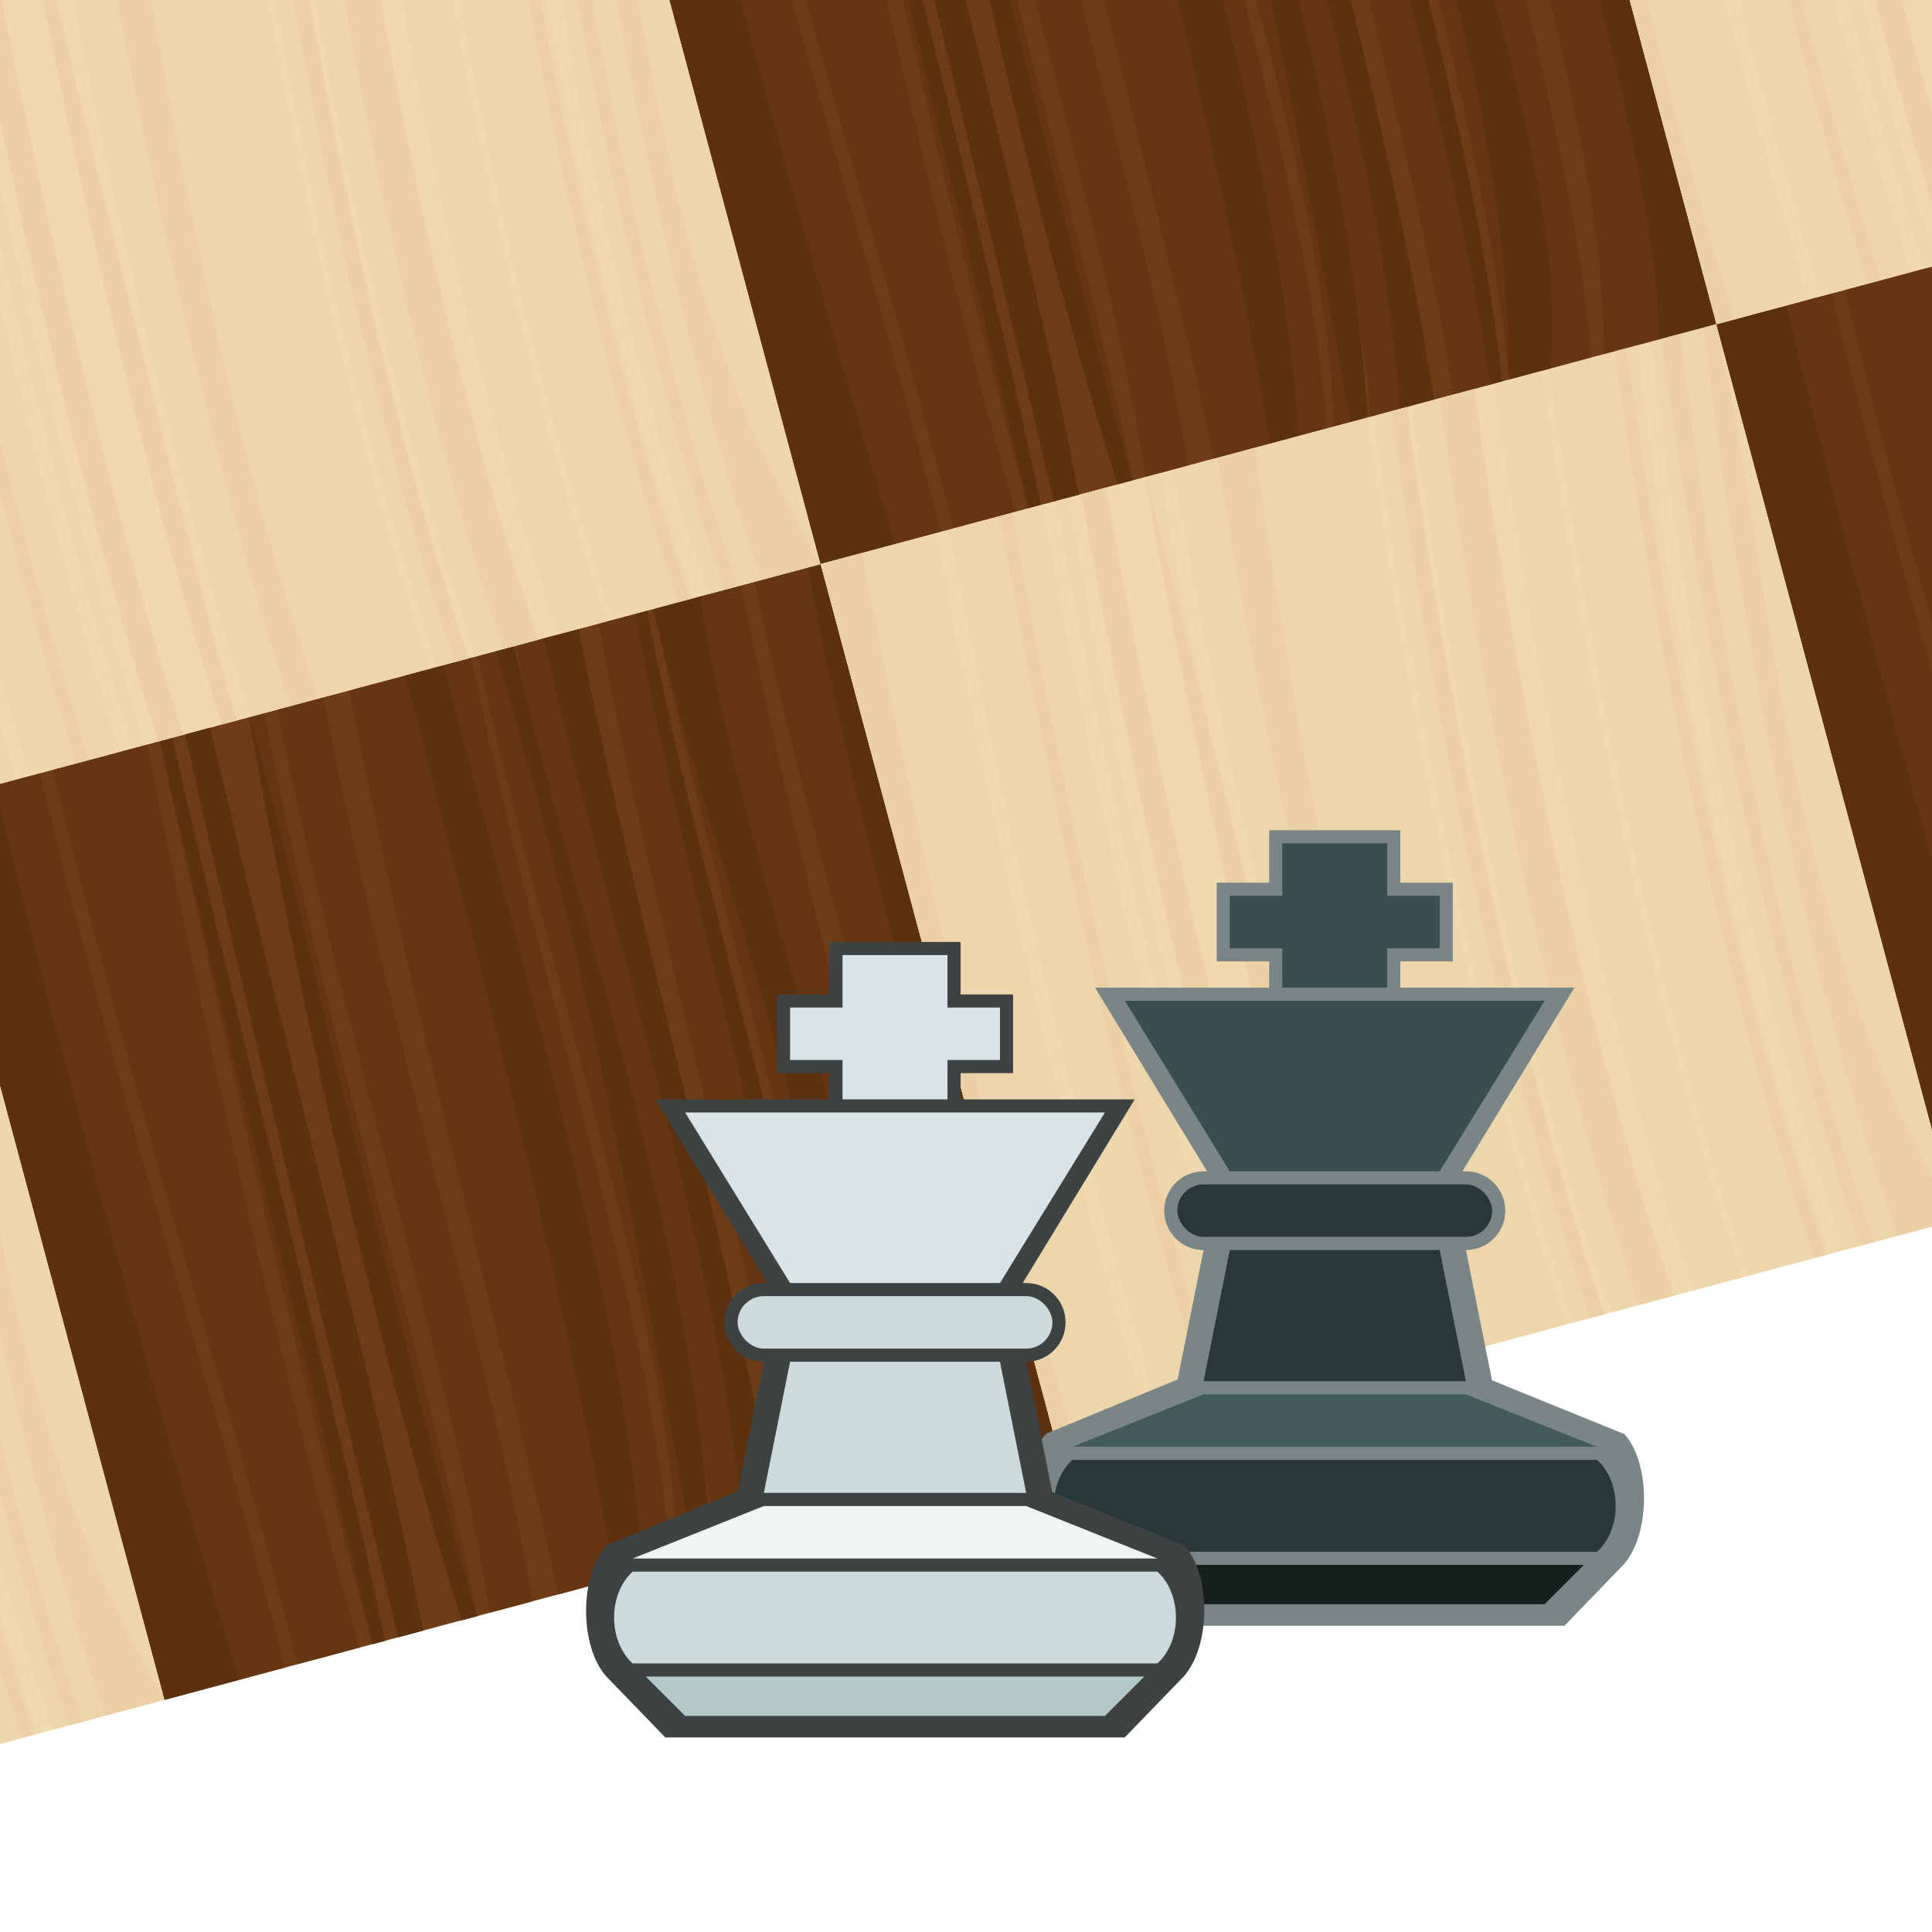 <?xml version="1.0" encoding="UTF-8" standalone="no"?>
<!-- Created with Inkscape (http://www.inkscape.org/) -->

<svg
   xmlns:dc="http://purl.org/dc/elements/1.1/"
   xmlns:cc="http://creativecommons.org/ns#"
   xmlns:rdf="http://www.w3.org/1999/02/22-rdf-syntax-ns#"
   xmlns:svg="http://www.w3.org/2000/svg"
   xmlns="http://www.w3.org/2000/svg"
   xmlns:sodipodi="http://sodipodi.sourceforge.net/DTD/sodipodi-0.dtd"
   xmlns:inkscape="http://www.inkscape.org/namespaces/inkscape"
   width="100"
   height="100"
   id="svg2"
   sodipodi:version="0.32"
   inkscape:version="0.91 r13725"
   version="1.0"
   sodipodi:docname="chess_2players.svg">
  <sodipodi:namedview
     id="base"
     pagecolor="#ffffff"
     bordercolor="#666666"
     borderopacity="1.0"
     inkscape:pageopacity="0.0"
     inkscape:pageshadow="2"
     inkscape:zoom="3.234515"
     inkscape:cx="-46.157903"
     inkscape:cy="68.548976"
     inkscape:document-units="px"
     inkscape:current-layer="g22968"
     width="100px"
     height="100px"
     inkscape:window-width="1878"
     inkscape:window-height="1051"
     inkscape:window-x="0"
     inkscape:window-y="0"
     showgrid="false"
     inkscape:window-maximized="1" />
  <defs
     id="defs4" />
  <g
     id="layer1"
     inkscape:groupmode="layer"
     inkscape:label="Calque 1">
    <g
       style="stroke:none"
       transform="translate(105.116,-4.328)"
       id="g22968">
      <g
         transform="matrix(1.449,-0.388,0.388,1.449,-77.492,-74.817)"
         style="stroke:none"
         id="g4756">
        <g
           inkscape:label="Calque 1"
           id="layer1-6-3"
           transform="matrix(0.5,0,0,0.5,-105.116,-421.853)">
          <rect
             style="color:#000000;clip-rule:nonzero;display:inline;overflow:visible;visibility:visible;opacity:1;isolation:auto;mix-blend-mode:normal;color-interpolation:sRGB;color-interpolation-filters:linearRGB;solid-color:#000000;solid-opacity:1;fill:#6e3d18;fill-opacity:1;fill-rule:evenodd;stroke:none;stroke-width:1px;stroke-linecap:butt;stroke-linejoin:miter;stroke-miterlimit:4;stroke-dasharray:none;stroke-dashoffset:0;stroke-opacity:1;marker:none;color-rendering:auto;image-rendering:auto;shape-rendering:auto;text-rendering:auto;enable-background:accumulate"
             id="rect5232-67"
             width="64"
             height="64"
             x="0"
             y="988.362"
             rx="2.8899311e-07" />
          <path
             style="color:#000000;clip-rule:nonzero;display:inline;overflow:visible;visibility:visible;opacity:1;isolation:auto;mix-blend-mode:normal;color-interpolation:sRGB;color-interpolation-filters:linearRGB;solid-color:#000000;solid-opacity:1;fill:#653611;fill-opacity:1;fill-rule:evenodd;stroke:none;stroke-width:1px;stroke-linecap:butt;stroke-linejoin:miter;stroke-miterlimit:4;stroke-dasharray:none;stroke-dashoffset:0;stroke-opacity:1;marker:none;color-rendering:auto;image-rendering:auto;shape-rendering:auto;text-rendering:auto;enable-background:accumulate"
             d="m 0,988.362 0,64 8.572,0 c 0.281,-17.166 -0.989,-41.112 -0.334,-64 z m 9.158,0 c -0.614,22.985 0.577,46.94 0.332,64 l 4.432,0 c -0.378,-17.984 0.607,-41.736 1.938,-64 z m 7.627,0 c -1.055,22.07 -2.118,45.965 -1.943,64 l 0.896,0 c -0.352,-17.467 0.582,-41.3 1.938,-64 z m 1.816,0 c -0.748,22.638 -1.474,46.824 -1.943,64 l 1.791,0 c 0.544,-17.192 1.092,-41.342 1.934,-64 z m 4.555,0 c -1.28,22.898 -1.901,47.728 -1.945,64 l 1.102,0 c 1.051,-14.148 0.362,-41.874 1.938,-64 z m 2.02,0 c -1.386,21.936 -0.189,47.741 -1.943,64 l 3.021,0 c 1.6,-14.763 0.608,-41.752 2.215,-64 z m 5.152,0 c -1.649,22.577 -1.397,49.526 -2.225,64 l 8.041,0 c 3.228,-15.882 1.527,-41.645 2.896,-64 z m 9.186,0 c -1.154,22.499 1.008,48.587 -2.904,64 l 2.248,0 c 1.757,-17.631 1.261,-42.118 2.895,-64 z m 2.713,0 c -1.568,22.133 0.041,47.588 -2.902,64 l 4.492,0 c 1.166,-17.381 0.89,-42.096 2.891,-64 z m 5.895,0 c -1.71,21.923 -1.098,46.646 -2.906,64 l 3.463,0 c 2.047,-17.644 1.45,-42.099 2.898,-64 z m 3.928,0 c -1.137,22.04 0.178,46.829 -2.904,64 l 5.881,0 c 2.936,-14.687 1.728,-41.079 3.307,-64 z m 7.238,0 c -1.377,22.086 1.123,47.299 -3.322,64 l 8.035,0 0,-64 z"
             id="rect5232-3-53"
             inkscape:connector-curvature="0"
             sodipodi:nodetypes="cccccccccccccccccccccccccccccccccccccccccccccccccccccccccccc" />
          <path
             inkscape:connector-curvature="0"
             style="color:#000000;clip-rule:nonzero;display:inline;overflow:visible;visibility:visible;opacity:1;isolation:auto;mix-blend-mode:normal;color-interpolation:sRGB;color-interpolation-filters:linearRGB;solid-color:#000000;solid-opacity:1;fill:#5b310f;fill-opacity:1;fill-rule:evenodd;stroke:none;stroke-width:1px;stroke-linecap:butt;stroke-linejoin:miter;stroke-miterlimit:4;stroke-dasharray:none;stroke-dashoffset:0;stroke-opacity:1;marker:none;color-rendering:auto;image-rendering:auto;shape-rendering:auto;text-rendering:auto;enable-background:accumulate"
             d="m 0,988.362 0,64 5.289,0 c -0.486,-18.129 -0.818,-39.952 -0.334,-64 z m 16.785,0 c -0.91,22.846 -1.331,47.539 -1.943,64 l 0.896,0 c 0.97,-17.761 1.116,-41.983 1.938,-64 z m 1.816,0 c -0.966,21.897 -1.286,46.125 -1.943,64 l 1.791,0 c 1.289,-18.243 1.248,-42.198 1.934,-64 z m 4.555,0 c -1.842,21.587 -2.755,45.736 -1.945,64 l 1.102,0 c -0.489,-6.608 1.269,-64 0.844,-64 z m 11.172,0 c -0.203,21.575 -0.334,45.657 -2.225,64 l 2.041,0 c 3.648,-18.628 2.742,-42.485 2.896,-64 z m 6.428,0 c 0.783,22.631 -1.495,46.314 -2.904,64 l 1.22,0 c 4.456,-22.51 2.32,-44.698 3.021,-64 z m 3.471,0 c -0.893,21.792 0.845,46.166 -2.902,64 l 2.492,0 c 2.07,-18.426 1.405,-42.387 2.891,-64 z m 6.526,0 c -1.706,21.262 -0.691,44.605 -2.906,64 l 0.832,0 c 2.863,-18.287 1.459,-42.377 2.898,-64 z m 1.296,0 c -0.838,20.879 2.852,43.058 -2.904,64 l 2.977,0 c 5.588,-15.202 0.79,-42.201 3.307,-64 z m 11.047,0 c -1.938,22.643 0.259,52.709 -3.322,64 l 4.227,0 0,-64 z"
             id="rect5232-3-0-5"
             sodipodi:nodetypes="ccccccccccccccccccccccccccccccccccccccccccccccccc" />
        </g>
        <g
           inkscape:label="Calque 1"
           id="layer1-5-6"
           transform="matrix(0.5,0,0,0.5,-105.116,-453.853)">
          <rect
             style="color:#000000;clip-rule:nonzero;display:inline;overflow:visible;visibility:visible;opacity:1;isolation:auto;mix-blend-mode:normal;color-interpolation:sRGB;color-interpolation-filters:linearRGB;solid-color:#000000;solid-opacity:1;fill:#f1d8af;fill-opacity:1;fill-rule:evenodd;stroke:none;stroke-width:1px;stroke-linecap:butt;stroke-linejoin:miter;stroke-miterlimit:4;stroke-dasharray:none;stroke-dashoffset:0;stroke-opacity:1;marker:none;color-rendering:auto;image-rendering:auto;shape-rendering:auto;text-rendering:auto;enable-background:accumulate"
             id="rect5232-35-29"
             width="64"
             height="64"
             x="0"
             y="988.362"
             rx="2.8899311e-07" />
          <path
             style="color:#000000;clip-rule:nonzero;display:inline;overflow:visible;visibility:visible;opacity:1;isolation:auto;mix-blend-mode:normal;color-interpolation:sRGB;color-interpolation-filters:linearRGB;solid-color:#000000;solid-opacity:1;fill:#efd5ab;fill-opacity:1;fill-rule:evenodd;stroke:none;stroke-width:1px;stroke-linecap:butt;stroke-linejoin:miter;stroke-miterlimit:4;stroke-dasharray:none;stroke-dashoffset:0;stroke-opacity:1;marker:none;color-rendering:auto;image-rendering:auto;shape-rendering:auto;text-rendering:auto;enable-background:accumulate"
             d="m 0,988.362 0,64 6.572,0 c -0.71,-18.651 0.097,-42.483 1.666,-64 L 0,988.362 Z m 9.158,0 c -1.572,21.549 -2.37,45.52 -1.668,64 l 6.432,0 c -0.829,-18.661 0.107,-42.487 1.938,-64 l -6.701,0 z m 7.627,0 c -1.836,21.549 -2.763,45.535 -1.943,64 l 0.896,0 c -0.829,-18.661 0.107,-42.487 1.938,-64 l -0.891,0 z m 1.816,0 c -1.836,21.549 -2.763,45.535 -1.943,64 l 1.791,0 c -0.838,-18.85 0.107,-42.523 1.934,-64 l -1.781,0 z m 4.555,0 c -1.842,21.587 -2.755,45.736 -1.945,64 l 1.102,0 c -0.829,-18.661 0.107,-42.487 1.938,-64 l -1.094,0 z m 2.02,0 c -1.836,21.549 -2.763,45.535 -1.943,64 l 3.021,0 c -0.954,-18.777 0.125,-42.512 2.215,-64 l -3.293,0 z m 5.152,0 c -2.105,21.575 -3.156,45.657 -2.225,64 l 8.041,0 c -1.235,-18.628 0.162,-42.485 2.896,-64 l -8.713,0 z m 9.186,0 c -2.743,21.546 -4.132,45.502 -2.904,64 l 2.248,0 c -1.235,-18.628 0.16,-42.485 2.895,-64 l -2.238,0 z m 2.713,0 c -2.743,21.546 -4.13,45.502 -2.902,64 l 4.492,0 c -1.242,-18.757 0.163,-42.511 2.891,-64 l -4.48,0 z m 5.895,0 c -2.751,21.576 -4.128,45.636 -2.906,64 l 3.463,0 c -1.235,-18.628 0.164,-42.485 2.898,-64 l -3.455,0 z m 3.928,0 c -2.743,21.546 -4.132,45.502 -2.904,64 l 5.881,0 c -1.415,-18.703 0.186,-42.503 3.307,-64 l -6.283,0 z m 7.238,0 c -3.144,21.566 -4.724,45.579 -3.322,64 l 8.035,0 0,-64 -4.713,0 z"
             id="rect5232-3-6-1"
             inkscape:connector-curvature="0" />
          <path
             inkscape:connector-curvature="0"
             style="color:#000000;clip-rule:nonzero;display:inline;overflow:visible;visibility:visible;opacity:1;isolation:auto;mix-blend-mode:normal;color-interpolation:sRGB;color-interpolation-filters:linearRGB;solid-color:#000000;solid-opacity:1;fill:#ebd0a5;fill-opacity:1;fill-rule:evenodd;stroke:none;stroke-width:1px;stroke-linecap:butt;stroke-linejoin:miter;stroke-miterlimit:4;stroke-dasharray:none;stroke-dashoffset:0;stroke-opacity:1;marker:none;color-rendering:auto;image-rendering:auto;shape-rendering:auto;text-rendering:auto;enable-background:accumulate"
             d="m 0,988.362 0,64 1.289,0 c -0.71,-18.651 0.097,-42.483 1.666,-64 z m 12.785,0 c -1.836,21.549 -2.763,45.535 -1.943,64 l 0.896,0 c -0.829,-18.661 0.107,-42.487 1.938,-64 z m 5.816,0 c -1.836,21.549 -2.763,45.535 -1.943,64 l 1.791,0 c -0.838,-18.85 0.107,-42.523 1.934,-64 z m 4.555,0 c -1.842,21.587 -2.755,45.737 -1.945,64 l 1.102,0 c -0.489,-6.608 1.269,-64 0.844,-64 z m 5.172,0 c -2.105,21.575 -3.156,45.657 -2.225,64 l 2.041,0 c -1.235,-18.628 0.162,-42.485 2.896,-64 z m 12.428,0 c -2.743,21.546 -4.132,45.502 -2.904,64 l 1.006,0 c -1.235,-18.628 0.286,-42.485 3.021,-64 z m 3.471,0 c -2.743,21.546 -4.13,45.502 -2.902,64 l 2.492,0 c -1.241,-18.757 0.163,-42.511 2.891,-64 z m 12.526,0 c -2.751,21.576 -4.128,45.636 -2.906,64 l 0.832,0 c -1.235,-18.628 0.164,-42.485 2.898,-64 z m 3.296,0 c -2.743,21.546 -4.132,45.502 -2.904,64 l 0.977,0 c -1.415,-18.703 0.186,-42.503 3.307,-64 z m 3.047,0 c -3.144,21.566 -4.724,45.579 -3.322,64 l 4.227,0 c -6.157,-21.333 -1.23,-42.667 0,-64 z"
             id="rect5232-3-0-2-2"
             sodipodi:nodetypes="ccccccccccccccccccccccccccccccccccccccccccccccccc" />
        </g>
        <g
           inkscape:label="Calque 1"
           id="layer1-6-9-7"
           transform="matrix(0.5,0,0,0.5,-73.116,-453.853)"
           style="stroke:none">
          <rect
             style="color:#000000;clip-rule:nonzero;display:inline;overflow:visible;visibility:visible;opacity:1;isolation:auto;mix-blend-mode:normal;color-interpolation:sRGB;color-interpolation-filters:linearRGB;solid-color:#000000;solid-opacity:1;fill:#6e3d18;fill-opacity:1;fill-rule:evenodd;stroke:none;stroke-width:1px;stroke-linecap:butt;stroke-linejoin:miter;stroke-miterlimit:4;stroke-dasharray:none;stroke-dashoffset:0;stroke-opacity:1;marker:none;color-rendering:auto;image-rendering:auto;shape-rendering:auto;text-rendering:auto;enable-background:accumulate"
             id="rect5232-1-0"
             width="64"
             height="64"
             x="0"
             y="988.362"
             rx="2.8899311e-07" />
          <path
             style="color:#000000;clip-rule:nonzero;display:inline;overflow:visible;visibility:visible;opacity:1;isolation:auto;mix-blend-mode:normal;color-interpolation:sRGB;color-interpolation-filters:linearRGB;solid-color:#000000;solid-opacity:1;fill:#653611;fill-opacity:1;fill-rule:evenodd;stroke:none;stroke-width:1px;stroke-linecap:butt;stroke-linejoin:miter;stroke-miterlimit:4;stroke-dasharray:none;stroke-dashoffset:0;stroke-opacity:1;marker:none;color-rendering:auto;image-rendering:auto;shape-rendering:auto;text-rendering:auto;enable-background:accumulate"
             d="m 0,988.362 0,64 8.572,0 c 0.281,-17.166 -0.989,-41.112 -0.334,-64 z m 9.158,0 c -0.614,22.985 0.577,46.94 0.332,64 l 4.432,0 c -0.378,-17.984 0.607,-41.736 1.938,-64 z m 7.627,0 c -1.055,22.07 -2.118,45.965 -1.943,64 l 0.896,0 c -0.352,-17.467 0.582,-41.3 1.938,-64 z m 1.816,0 c -0.748,22.638 -1.474,46.824 -1.943,64 l 1.791,0 c 0.544,-17.192 1.092,-41.342 1.934,-64 z m 4.555,0 c -1.28,22.898 -1.901,47.728 -1.945,64 l 1.102,0 c 1.051,-14.148 0.362,-41.874 1.938,-64 z m 2.02,0 c -1.386,21.936 -0.189,47.741 -1.943,64 l 3.021,0 c 1.6,-14.763 0.608,-41.752 2.215,-64 z m 5.152,0 c -1.649,22.577 -1.397,49.526 -2.225,64 l 8.041,0 c 3.228,-15.882 1.527,-41.645 2.896,-64 z m 9.186,0 c -1.154,22.499 1.008,48.587 -2.904,64 l 2.248,0 c 1.757,-17.631 1.261,-42.118 2.895,-64 z m 2.713,0 c -1.568,22.133 0.041,47.588 -2.902,64 l 4.492,0 c 1.166,-17.381 0.89,-42.096 2.891,-64 z m 5.895,0 c -1.71,21.923 -1.098,46.646 -2.906,64 l 3.463,0 c 2.047,-17.644 1.45,-42.099 2.898,-64 z m 3.928,0 c -1.137,22.04 0.178,46.829 -2.904,64 l 5.881,0 c 2.936,-14.687 1.728,-41.079 3.307,-64 z m 7.238,0 c -1.377,22.086 1.123,47.299 -3.322,64 l 8.035,0 0,-64 z"
             id="rect5232-3-2-9"
             inkscape:connector-curvature="0"
             sodipodi:nodetypes="cccccccccccccccccccccccccccccccccccccccccccccccccccccccccccc" />
          <path
             inkscape:connector-curvature="0"
             style="color:#000000;clip-rule:nonzero;display:inline;overflow:visible;visibility:visible;opacity:1;isolation:auto;mix-blend-mode:normal;color-interpolation:sRGB;color-interpolation-filters:linearRGB;solid-color:#000000;solid-opacity:1;fill:#5b310f;fill-opacity:1;fill-rule:evenodd;stroke:none;stroke-width:1px;stroke-linecap:butt;stroke-linejoin:miter;stroke-miterlimit:4;stroke-dasharray:none;stroke-dashoffset:0;stroke-opacity:1;marker:none;color-rendering:auto;image-rendering:auto;shape-rendering:auto;text-rendering:auto;enable-background:accumulate"
             d="m 0,988.362 0,64 5.289,0 c -0.486,-18.129 -0.818,-39.952 -0.334,-64 z m 16.785,0 c -0.91,22.846 -1.331,47.539 -1.943,64 l 0.896,0 c 0.97,-17.761 1.116,-41.983 1.938,-64 z m 1.816,0 c -0.966,21.897 -1.286,46.125 -1.943,64 l 1.791,0 c 1.289,-18.243 1.248,-42.198 1.934,-64 z m 4.555,0 c -1.842,21.587 -2.755,45.736 -1.945,64 l 1.102,0 c -0.489,-6.608 1.269,-64 0.844,-64 z m 11.172,0 c -0.203,21.575 -0.334,45.657 -2.225,64 l 2.041,0 c 3.648,-18.628 2.742,-42.485 2.896,-64 z m 6.428,0 c 0.783,22.631 -1.495,46.314 -2.904,64 l 1.22,0 c 4.456,-22.51 2.32,-44.698 3.021,-64 z m 3.471,0 c -0.893,21.792 0.845,46.166 -2.902,64 l 2.492,0 c 2.07,-18.426 1.405,-42.387 2.891,-64 z m 6.526,0 c -1.706,21.262 -0.691,44.605 -2.906,64 l 0.832,0 c 2.863,-18.287 1.459,-42.377 2.898,-64 z m 1.296,0 c -0.838,20.879 2.852,43.058 -2.904,64 l 2.977,0 c 5.588,-15.202 0.79,-42.201 3.307,-64 z m 11.047,0 c -1.938,22.643 0.259,52.709 -3.322,64 l 4.227,0 0,-64 z"
             id="rect5232-3-0-7-3"
             sodipodi:nodetypes="ccccccccccccccccccccccccccccccccccccccccccccccccc" />
        </g>
        <g
           inkscape:label="Calque 1"
           id="layer1-5-0-6"
           transform="matrix(0.5,0,0,0.5,-73.116,-421.853)"
           style="stroke:none">
          <rect
             style="color:#000000;clip-rule:nonzero;display:inline;overflow:visible;visibility:visible;opacity:1;isolation:auto;mix-blend-mode:normal;color-interpolation:sRGB;color-interpolation-filters:linearRGB;solid-color:#000000;solid-opacity:1;fill:#f1d8af;fill-opacity:1;fill-rule:evenodd;stroke:none;stroke-width:1px;stroke-linecap:butt;stroke-linejoin:miter;stroke-miterlimit:4;stroke-dasharray:none;stroke-dashoffset:0;stroke-opacity:1;marker:none;color-rendering:auto;image-rendering:auto;shape-rendering:auto;text-rendering:auto;enable-background:accumulate"
             id="rect5232-35-9-0"
             width="64"
             height="64"
             x="0"
             y="988.362"
             rx="2.8899311e-07" />
          <path
             style="color:#000000;clip-rule:nonzero;display:inline;overflow:visible;visibility:visible;opacity:1;isolation:auto;mix-blend-mode:normal;color-interpolation:sRGB;color-interpolation-filters:linearRGB;solid-color:#000000;solid-opacity:1;fill:#efd5ab;fill-opacity:1;fill-rule:evenodd;stroke:none;stroke-width:1px;stroke-linecap:butt;stroke-linejoin:miter;stroke-miterlimit:4;stroke-dasharray:none;stroke-dashoffset:0;stroke-opacity:1;marker:none;color-rendering:auto;image-rendering:auto;shape-rendering:auto;text-rendering:auto;enable-background:accumulate"
             d="m 0,988.362 0,64 6.572,0 c -0.71,-18.651 0.097,-42.483 1.666,-64 L 0,988.362 Z m 9.158,0 c -1.572,21.549 -2.37,45.52 -1.668,64 l 6.432,0 c -0.829,-18.661 0.107,-42.487 1.938,-64 l -6.701,0 z m 7.627,0 c -1.836,21.549 -2.763,45.535 -1.943,64 l 0.896,0 c -0.829,-18.661 0.107,-42.487 1.938,-64 l -0.891,0 z m 1.816,0 c -1.836,21.549 -2.763,45.535 -1.943,64 l 1.791,0 c -0.838,-18.85 0.107,-42.523 1.934,-64 l -1.781,0 z m 4.555,0 c -1.842,21.587 -2.755,45.736 -1.945,64 l 1.102,0 c -0.829,-18.661 0.107,-42.487 1.938,-64 l -1.094,0 z m 2.02,0 c -1.836,21.549 -2.763,45.535 -1.943,64 l 3.021,0 c -0.954,-18.777 0.125,-42.512 2.215,-64 l -3.293,0 z m 5.152,0 c -2.105,21.575 -3.156,45.657 -2.225,64 l 8.041,0 c -1.235,-18.628 0.162,-42.485 2.896,-64 l -8.713,0 z m 9.186,0 c -2.743,21.546 -4.132,45.502 -2.904,64 l 2.248,0 c -1.235,-18.628 0.16,-42.485 2.895,-64 l -2.238,0 z m 2.713,0 c -2.743,21.546 -4.13,45.502 -2.902,64 l 4.492,0 c -1.242,-18.757 0.163,-42.511 2.891,-64 l -4.48,0 z m 5.895,0 c -2.751,21.576 -4.128,45.636 -2.906,64 l 3.463,0 c -1.235,-18.628 0.164,-42.485 2.898,-64 l -3.455,0 z m 3.928,0 c -2.743,21.546 -4.132,45.502 -2.904,64 l 5.881,0 c -1.415,-18.703 0.186,-42.503 3.307,-64 l -6.283,0 z m 7.238,0 c -3.144,21.566 -4.724,45.579 -3.322,64 l 8.035,0 0,-64 -4.713,0 z"
             id="rect5232-3-6-3-6"
             inkscape:connector-curvature="0" />
          <path
             inkscape:connector-curvature="0"
             style="color:#000000;clip-rule:nonzero;display:inline;overflow:visible;visibility:visible;opacity:1;isolation:auto;mix-blend-mode:normal;color-interpolation:sRGB;color-interpolation-filters:linearRGB;solid-color:#000000;solid-opacity:1;fill:#ebd0a5;fill-opacity:1;fill-rule:evenodd;stroke:none;stroke-width:1px;stroke-linecap:butt;stroke-linejoin:miter;stroke-miterlimit:4;stroke-dasharray:none;stroke-dashoffset:0;stroke-opacity:1;marker:none;color-rendering:auto;image-rendering:auto;shape-rendering:auto;text-rendering:auto;enable-background:accumulate"
             d="m 0,988.362 0,64 1.289,0 c -0.71,-18.651 0.097,-42.483 1.666,-64 z m 12.785,0 c -1.836,21.549 -2.763,45.535 -1.943,64 l 0.896,0 c -0.829,-18.661 0.107,-42.487 1.938,-64 z m 5.816,0 c -1.836,21.549 -2.763,45.535 -1.943,64 l 1.791,0 c -0.838,-18.85 0.107,-42.523 1.934,-64 z m 4.555,0 c -1.842,21.587 -2.755,45.737 -1.945,64 l 1.102,0 c -0.489,-6.608 1.269,-64 0.844,-64 z m 5.172,0 c -2.105,21.575 -3.156,45.657 -2.225,64 l 2.041,0 c -1.235,-18.628 0.162,-42.485 2.896,-64 z m 12.428,0 c -2.743,21.546 -4.132,45.502 -2.904,64 l 1.006,0 c -1.235,-18.628 0.286,-42.485 3.021,-64 z m 3.471,0 c -2.743,21.546 -4.13,45.502 -2.902,64 l 2.492,0 c -1.241,-18.757 0.163,-42.511 2.891,-64 z m 12.526,0 c -2.751,21.576 -4.128,45.636 -2.906,64 l 0.832,0 c -1.235,-18.628 0.164,-42.485 2.898,-64 z m 3.296,0 c -2.743,21.546 -4.132,45.502 -2.904,64 l 0.977,0 c -1.415,-18.703 0.186,-42.503 3.307,-64 z m 3.047,0 c -3.144,21.566 -4.724,45.579 -3.322,64 l 4.227,0 c -6.157,-21.333 -1.23,-42.667 0,-64 z"
             id="rect5232-3-0-2-6-26"
             sodipodi:nodetypes="ccccccccccccccccccccccccccccccccccccccccccccccccc" />
        </g>
        <g
           inkscape:label="Calque 1"
           id="layer1-6-0-1"
           transform="matrix(0.5,0,0,0.5,-105.116,-485.853)"
           style="stroke:none">
          <rect
             style="color:#000000;clip-rule:nonzero;display:inline;overflow:visible;visibility:visible;opacity:1;isolation:auto;mix-blend-mode:normal;color-interpolation:sRGB;color-interpolation-filters:linearRGB;solid-color:#000000;solid-opacity:1;fill:#6e3d18;fill-opacity:1;fill-rule:evenodd;stroke:none;stroke-width:1px;stroke-linecap:butt;stroke-linejoin:miter;stroke-miterlimit:4;stroke-dasharray:none;stroke-dashoffset:0;stroke-opacity:1;marker:none;color-rendering:auto;image-rendering:auto;shape-rendering:auto;text-rendering:auto;enable-background:accumulate"
             id="rect5232-6-8"
             width="64"
             height="64"
             x="0"
             y="988.362"
             rx="2.8899311e-07" />
          <path
             style="color:#000000;clip-rule:nonzero;display:inline;overflow:visible;visibility:visible;opacity:1;isolation:auto;mix-blend-mode:normal;color-interpolation:sRGB;color-interpolation-filters:linearRGB;solid-color:#000000;solid-opacity:1;fill:#653611;fill-opacity:1;fill-rule:evenodd;stroke:none;stroke-width:1px;stroke-linecap:butt;stroke-linejoin:miter;stroke-miterlimit:4;stroke-dasharray:none;stroke-dashoffset:0;stroke-opacity:1;marker:none;color-rendering:auto;image-rendering:auto;shape-rendering:auto;text-rendering:auto;enable-background:accumulate"
             d="m 0,988.362 0,64 8.572,0 c 0.281,-17.166 -0.989,-41.112 -0.334,-64 z m 9.158,0 c -0.614,22.985 0.577,46.94 0.332,64 l 4.432,0 c -0.378,-17.984 0.607,-41.736 1.938,-64 z m 7.627,0 c -1.055,22.07 -2.118,45.965 -1.943,64 l 0.896,0 c -0.352,-17.467 0.582,-41.3 1.938,-64 z m 1.816,0 c -0.748,22.638 -1.474,46.824 -1.943,64 l 1.791,0 c 0.544,-17.192 1.092,-41.342 1.934,-64 z m 4.555,0 c -1.28,22.898 -1.901,47.728 -1.945,64 l 1.102,0 c 1.051,-14.148 0.362,-41.874 1.938,-64 z m 2.02,0 c -1.386,21.936 -0.189,47.741 -1.943,64 l 3.021,0 c 1.6,-14.763 0.608,-41.752 2.215,-64 z m 5.152,0 c -1.649,22.577 -1.397,49.526 -2.225,64 l 8.041,0 c 3.228,-15.882 1.527,-41.645 2.896,-64 z m 9.186,0 c -1.154,22.499 1.008,48.587 -2.904,64 l 2.248,0 c 1.757,-17.631 1.261,-42.118 2.895,-64 z m 2.713,0 c -1.568,22.133 0.041,47.588 -2.902,64 l 4.492,0 c 1.166,-17.381 0.89,-42.096 2.891,-64 z m 5.895,0 c -1.71,21.923 -1.098,46.646 -2.906,64 l 3.463,0 c 2.047,-17.644 1.45,-42.099 2.898,-64 z m 3.928,0 c -1.137,22.04 0.178,46.829 -2.904,64 l 5.881,0 c 2.936,-14.687 1.728,-41.079 3.307,-64 z m 7.238,0 c -1.377,22.086 1.123,47.299 -3.322,64 l 8.035,0 0,-64 z"
             id="rect5232-3-26-7"
             inkscape:connector-curvature="0"
             sodipodi:nodetypes="cccccccccccccccccccccccccccccccccccccccccccccccccccccccccccc" />
          <path
             inkscape:connector-curvature="0"
             style="color:#000000;clip-rule:nonzero;display:inline;overflow:visible;visibility:visible;opacity:1;isolation:auto;mix-blend-mode:normal;color-interpolation:sRGB;color-interpolation-filters:linearRGB;solid-color:#000000;solid-opacity:1;fill:#5b310f;fill-opacity:1;fill-rule:evenodd;stroke:none;stroke-width:1px;stroke-linecap:butt;stroke-linejoin:miter;stroke-miterlimit:4;stroke-dasharray:none;stroke-dashoffset:0;stroke-opacity:1;marker:none;color-rendering:auto;image-rendering:auto;shape-rendering:auto;text-rendering:auto;enable-background:accumulate"
             d="m 0,988.362 0,64 5.289,0 c -0.486,-18.129 -0.818,-39.952 -0.334,-64 z m 16.785,0 c -0.91,22.846 -1.331,47.539 -1.943,64 l 0.896,0 c 0.97,-17.761 1.116,-41.983 1.938,-64 z m 1.816,0 c -0.966,21.897 -1.286,46.125 -1.943,64 l 1.791,0 c 1.289,-18.243 1.248,-42.198 1.934,-64 z m 4.555,0 c -1.842,21.587 -2.755,45.736 -1.945,64 l 1.102,0 c -0.489,-6.608 1.269,-64 0.844,-64 z m 11.172,0 c -0.203,21.575 -0.334,45.657 -2.225,64 l 2.041,0 c 3.648,-18.628 2.742,-42.485 2.896,-64 z m 6.428,0 c 0.783,22.631 -1.495,46.314 -2.904,64 l 1.22,0 c 4.456,-22.51 2.32,-44.698 3.021,-64 z m 3.471,0 c -0.893,21.792 0.845,46.166 -2.902,64 l 2.492,0 c 2.07,-18.426 1.405,-42.387 2.891,-64 z m 6.526,0 c -1.706,21.262 -0.691,44.605 -2.906,64 l 0.832,0 c 2.863,-18.287 1.459,-42.377 2.898,-64 z m 1.296,0 c -0.838,20.879 2.852,43.058 -2.904,64 l 2.977,0 c 5.588,-15.202 0.79,-42.201 3.307,-64 z m 11.047,0 c -1.938,22.643 0.259,52.709 -3.322,64 l 4.227,0 0,-64 z"
             id="rect5232-3-0-1-9"
             sodipodi:nodetypes="ccccccccccccccccccccccccccccccccccccccccccccccccc" />
        </g>
        <g
           inkscape:label="Calque 1"
           id="layer1-5-0-8-2"
           transform="matrix(0.5,0,0,0.5,-73.116,-485.853)"
           style="stroke:none">
          <rect
             style="color:#000000;clip-rule:nonzero;display:inline;overflow:visible;visibility:visible;opacity:1;isolation:auto;mix-blend-mode:normal;color-interpolation:sRGB;color-interpolation-filters:linearRGB;solid-color:#000000;solid-opacity:1;fill:#f1d8af;fill-opacity:1;fill-rule:evenodd;stroke:none;stroke-width:1px;stroke-linecap:butt;stroke-linejoin:miter;stroke-miterlimit:4;stroke-dasharray:none;stroke-dashoffset:0;stroke-opacity:1;marker:none;color-rendering:auto;image-rendering:auto;shape-rendering:auto;text-rendering:auto;enable-background:accumulate"
             id="rect5232-35-9-7-0"
             width="64"
             height="64"
             x="0"
             y="988.362"
             rx="2.8899311e-07" />
          <path
             style="color:#000000;clip-rule:nonzero;display:inline;overflow:visible;visibility:visible;opacity:1;isolation:auto;mix-blend-mode:normal;color-interpolation:sRGB;color-interpolation-filters:linearRGB;solid-color:#000000;solid-opacity:1;fill:#efd5ab;fill-opacity:1;fill-rule:evenodd;stroke:none;stroke-width:1px;stroke-linecap:butt;stroke-linejoin:miter;stroke-miterlimit:4;stroke-dasharray:none;stroke-dashoffset:0;stroke-opacity:1;marker:none;color-rendering:auto;image-rendering:auto;shape-rendering:auto;text-rendering:auto;enable-background:accumulate"
             d="m 0,988.362 0,64 6.572,0 c -0.71,-18.651 0.097,-42.483 1.666,-64 L 0,988.362 Z m 9.158,0 c -1.572,21.549 -2.37,45.52 -1.668,64 l 6.432,0 c -0.829,-18.661 0.107,-42.487 1.938,-64 l -6.701,0 z m 7.627,0 c -1.836,21.549 -2.763,45.535 -1.943,64 l 0.896,0 c -0.829,-18.661 0.107,-42.487 1.938,-64 l -0.891,0 z m 1.816,0 c -1.836,21.549 -2.763,45.535 -1.943,64 l 1.791,0 c -0.838,-18.85 0.107,-42.523 1.934,-64 l -1.781,0 z m 4.555,0 c -1.842,21.587 -2.755,45.736 -1.945,64 l 1.102,0 c -0.829,-18.661 0.107,-42.487 1.938,-64 l -1.094,0 z m 2.02,0 c -1.836,21.549 -2.763,45.535 -1.943,64 l 3.021,0 c -0.954,-18.777 0.125,-42.512 2.215,-64 l -3.293,0 z m 5.152,0 c -2.105,21.575 -3.156,45.657 -2.225,64 l 8.041,0 c -1.235,-18.628 0.162,-42.485 2.896,-64 l -8.713,0 z m 9.186,0 c -2.743,21.546 -4.132,45.502 -2.904,64 l 2.248,0 c -1.235,-18.628 0.16,-42.485 2.895,-64 l -2.238,0 z m 2.713,0 c -2.743,21.546 -4.13,45.502 -2.902,64 l 4.492,0 c -1.242,-18.757 0.163,-42.511 2.891,-64 l -4.48,0 z m 5.895,0 c -2.751,21.576 -4.128,45.636 -2.906,64 l 3.463,0 c -1.235,-18.628 0.164,-42.485 2.898,-64 l -3.455,0 z m 3.928,0 c -2.743,21.546 -4.132,45.502 -2.904,64 l 5.881,0 c -1.415,-18.703 0.186,-42.503 3.307,-64 l -6.283,0 z m 7.238,0 c -3.144,21.566 -4.724,45.579 -3.322,64 l 8.035,0 0,-64 -4.713,0 z"
             id="rect5232-3-6-3-9-2"
             inkscape:connector-curvature="0" />
          <path
             inkscape:connector-curvature="0"
             style="color:#000000;clip-rule:nonzero;display:inline;overflow:visible;visibility:visible;opacity:1;isolation:auto;mix-blend-mode:normal;color-interpolation:sRGB;color-interpolation-filters:linearRGB;solid-color:#000000;solid-opacity:1;fill:#ebd0a5;fill-opacity:1;fill-rule:evenodd;stroke:none;stroke-width:1px;stroke-linecap:butt;stroke-linejoin:miter;stroke-miterlimit:4;stroke-dasharray:none;stroke-dashoffset:0;stroke-opacity:1;marker:none;color-rendering:auto;image-rendering:auto;shape-rendering:auto;text-rendering:auto;enable-background:accumulate"
             d="m 0,988.362 0,64 1.289,0 c -0.71,-18.651 0.097,-42.483 1.666,-64 z m 12.785,0 c -1.836,21.549 -2.763,45.535 -1.943,64 l 0.896,0 c -0.829,-18.661 0.107,-42.487 1.938,-64 z m 5.816,0 c -1.836,21.549 -2.763,45.535 -1.943,64 l 1.791,0 c -0.838,-18.85 0.107,-42.523 1.934,-64 z m 4.555,0 c -1.842,21.587 -2.755,45.737 -1.945,64 l 1.102,0 c -0.489,-6.608 1.269,-64 0.844,-64 z m 5.172,0 c -2.105,21.575 -3.156,45.657 -2.225,64 l 2.041,0 c -1.235,-18.628 0.162,-42.485 2.896,-64 z m 12.428,0 c -2.743,21.546 -4.132,45.502 -2.904,64 l 1.006,0 c -1.235,-18.628 0.286,-42.485 3.021,-64 z m 3.471,0 c -2.743,21.546 -4.13,45.502 -2.902,64 l 2.492,0 c -1.241,-18.757 0.163,-42.511 2.891,-64 z m 12.526,0 c -2.751,21.576 -4.128,45.636 -2.906,64 l 0.832,0 c -1.235,-18.628 0.164,-42.485 2.898,-64 z m 3.296,0 c -2.743,21.546 -4.132,45.502 -2.904,64 l 0.977,0 c -1.415,-18.703 0.186,-42.503 3.307,-64 z m 3.047,0 c -3.144,21.566 -4.724,45.579 -3.322,64 l 4.227,0 c -6.157,-21.333 -1.23,-42.667 0,-64 z"
             id="rect5232-3-0-2-6-2-3"
             sodipodi:nodetypes="ccccccccccccccccccccccccccccccccccccccccccccccccc" />
        </g>
        <g
           inkscape:label="Calque 1"
           id="layer1-6-02-7"
           transform="matrix(0.5,0,0,0.5,-41.116,-421.853)"
           style="stroke:none">
          <rect
             style="color:#000000;clip-rule:nonzero;display:inline;overflow:visible;visibility:visible;opacity:1;isolation:auto;mix-blend-mode:normal;color-interpolation:sRGB;color-interpolation-filters:linearRGB;solid-color:#000000;solid-opacity:1;fill:#6e3d18;fill-opacity:1;fill-rule:evenodd;stroke:none;stroke-width:1px;stroke-linecap:butt;stroke-linejoin:miter;stroke-miterlimit:4;stroke-dasharray:none;stroke-dashoffset:0;stroke-opacity:1;marker:none;color-rendering:auto;image-rendering:auto;shape-rendering:auto;text-rendering:auto;enable-background:accumulate"
             id="rect5232-37-5"
             width="64"
             height="64"
             x="0"
             y="988.362"
             rx="2.8899311e-07" />
          <path
             style="color:#000000;clip-rule:nonzero;display:inline;overflow:visible;visibility:visible;opacity:1;isolation:auto;mix-blend-mode:normal;color-interpolation:sRGB;color-interpolation-filters:linearRGB;solid-color:#000000;solid-opacity:1;fill:#653611;fill-opacity:1;fill-rule:evenodd;stroke:none;stroke-width:1px;stroke-linecap:butt;stroke-linejoin:miter;stroke-miterlimit:4;stroke-dasharray:none;stroke-dashoffset:0;stroke-opacity:1;marker:none;color-rendering:auto;image-rendering:auto;shape-rendering:auto;text-rendering:auto;enable-background:accumulate"
             d="m 0,988.362 0,64 8.572,0 c 0.281,-17.166 -0.989,-41.112 -0.334,-64 z m 9.158,0 c -0.614,22.985 0.577,46.94 0.332,64 l 4.432,0 c -0.378,-17.984 0.607,-41.736 1.938,-64 z m 7.627,0 c -1.055,22.07 -2.118,45.965 -1.943,64 l 0.896,0 c -0.352,-17.467 0.582,-41.3 1.938,-64 z m 1.816,0 c -0.748,22.638 -1.474,46.824 -1.943,64 l 1.791,0 c 0.544,-17.192 1.092,-41.342 1.934,-64 z m 4.555,0 c -1.28,22.898 -1.901,47.728 -1.945,64 l 1.102,0 c 1.051,-14.148 0.362,-41.874 1.938,-64 z m 2.02,0 c -1.386,21.936 -0.189,47.741 -1.943,64 l 3.021,0 c 1.6,-14.763 0.608,-41.752 2.215,-64 z m 5.152,0 c -1.649,22.577 -1.397,49.526 -2.225,64 l 8.041,0 c 3.228,-15.882 1.527,-41.645 2.896,-64 z m 9.186,0 c -1.154,22.499 1.008,48.587 -2.904,64 l 2.248,0 c 1.757,-17.631 1.261,-42.118 2.895,-64 z m 2.713,0 c -1.568,22.133 0.041,47.588 -2.902,64 l 4.492,0 c 1.166,-17.381 0.89,-42.096 2.891,-64 z m 5.895,0 c -1.71,21.923 -1.098,46.646 -2.906,64 l 3.463,0 c 2.047,-17.644 1.45,-42.099 2.898,-64 z m 3.928,0 c -1.137,22.04 0.178,46.829 -2.904,64 l 5.881,0 c 2.936,-14.687 1.728,-41.079 3.307,-64 z m 7.238,0 c -1.377,22.086 1.123,47.299 -3.322,64 l 8.035,0 0,-64 z"
             id="rect5232-3-5-9"
             inkscape:connector-curvature="0"
             sodipodi:nodetypes="cccccccccccccccccccccccccccccccccccccccccccccccccccccccccccc" />
          <path
             inkscape:connector-curvature="0"
             style="color:#000000;clip-rule:nonzero;display:inline;overflow:visible;visibility:visible;opacity:1;isolation:auto;mix-blend-mode:normal;color-interpolation:sRGB;color-interpolation-filters:linearRGB;solid-color:#000000;solid-opacity:1;fill:#5b310f;fill-opacity:1;fill-rule:evenodd;stroke:none;stroke-width:1px;stroke-linecap:butt;stroke-linejoin:miter;stroke-miterlimit:4;stroke-dasharray:none;stroke-dashoffset:0;stroke-opacity:1;marker:none;color-rendering:auto;image-rendering:auto;shape-rendering:auto;text-rendering:auto;enable-background:accumulate"
             d="m 0,988.362 0,64 5.289,0 c -0.486,-18.129 -0.818,-39.952 -0.334,-64 z m 16.785,0 c -0.91,22.846 -1.331,47.539 -1.943,64 l 0.896,0 c 0.97,-17.761 1.116,-41.983 1.938,-64 z m 1.816,0 c -0.966,21.897 -1.286,46.125 -1.943,64 l 1.791,0 c 1.289,-18.243 1.248,-42.198 1.934,-64 z m 4.555,0 c -1.842,21.587 -2.755,45.736 -1.945,64 l 1.102,0 c -0.489,-6.608 1.269,-64 0.844,-64 z m 11.172,0 c -0.203,21.575 -0.334,45.657 -2.225,64 l 2.041,0 c 3.648,-18.628 2.742,-42.485 2.896,-64 z m 6.428,0 c 0.783,22.631 -1.495,46.314 -2.904,64 l 1.22,0 c 4.456,-22.51 2.32,-44.698 3.021,-64 z m 3.471,0 c -0.893,21.792 0.845,46.166 -2.902,64 l 2.492,0 c 2.07,-18.426 1.405,-42.387 2.891,-64 z m 6.526,0 c -1.706,21.262 -0.691,44.605 -2.906,64 l 0.832,0 c 2.863,-18.287 1.459,-42.377 2.898,-64 z m 1.296,0 c -0.838,20.879 2.852,43.058 -2.904,64 l 2.977,0 c 5.588,-15.202 0.79,-42.201 3.307,-64 z m 11.047,0 c -1.938,22.643 0.259,52.709 -3.322,64 l 4.227,0 0,-64 z"
             id="rect5232-3-0-9-22"
             sodipodi:nodetypes="ccccccccccccccccccccccccccccccccccccccccccccccccc" />
        </g>
        <g
           inkscape:label="Calque 1"
           id="layer1-5-2-8"
           transform="matrix(0.5,0,0,0.5,-41.116,-453.853)"
           style="stroke:none">
          <rect
             style="color:#000000;clip-rule:nonzero;display:inline;overflow:visible;visibility:visible;opacity:1;isolation:auto;mix-blend-mode:normal;color-interpolation:sRGB;color-interpolation-filters:linearRGB;solid-color:#000000;solid-opacity:1;fill:#f1d8af;fill-opacity:1;fill-rule:evenodd;stroke:none;stroke-width:1px;stroke-linecap:butt;stroke-linejoin:miter;stroke-miterlimit:4;stroke-dasharray:none;stroke-dashoffset:0;stroke-opacity:1;marker:none;color-rendering:auto;image-rendering:auto;shape-rendering:auto;text-rendering:auto;enable-background:accumulate"
             id="rect5232-35-2-9"
             width="64"
             height="64"
             x="0"
             y="988.362"
             rx="2.8899311e-07" />
          <path
             style="color:#000000;clip-rule:nonzero;display:inline;overflow:visible;visibility:visible;opacity:1;isolation:auto;mix-blend-mode:normal;color-interpolation:sRGB;color-interpolation-filters:linearRGB;solid-color:#000000;solid-opacity:1;fill:#efd5ab;fill-opacity:1;fill-rule:evenodd;stroke:none;stroke-width:1px;stroke-linecap:butt;stroke-linejoin:miter;stroke-miterlimit:4;stroke-dasharray:none;stroke-dashoffset:0;stroke-opacity:1;marker:none;color-rendering:auto;image-rendering:auto;shape-rendering:auto;text-rendering:auto;enable-background:accumulate"
             d="m 0,988.362 0,64 6.572,0 c -0.71,-18.651 0.097,-42.483 1.666,-64 L 0,988.362 Z m 9.158,0 c -1.572,21.549 -2.37,45.52 -1.668,64 l 6.432,0 c -0.829,-18.661 0.107,-42.487 1.938,-64 l -6.701,0 z m 7.627,0 c -1.836,21.549 -2.763,45.535 -1.943,64 l 0.896,0 c -0.829,-18.661 0.107,-42.487 1.938,-64 l -0.891,0 z m 1.816,0 c -1.836,21.549 -2.763,45.535 -1.943,64 l 1.791,0 c -0.838,-18.85 0.107,-42.523 1.934,-64 l -1.781,0 z m 4.555,0 c -1.842,21.587 -2.755,45.736 -1.945,64 l 1.102,0 c -0.829,-18.661 0.107,-42.487 1.938,-64 l -1.094,0 z m 2.02,0 c -1.836,21.549 -2.763,45.535 -1.943,64 l 3.021,0 c -0.954,-18.777 0.125,-42.512 2.215,-64 l -3.293,0 z m 5.152,0 c -2.105,21.575 -3.156,45.657 -2.225,64 l 8.041,0 c -1.235,-18.628 0.162,-42.485 2.896,-64 l -8.713,0 z m 9.186,0 c -2.743,21.546 -4.132,45.502 -2.904,64 l 2.248,0 c -1.235,-18.628 0.16,-42.485 2.895,-64 l -2.238,0 z m 2.713,0 c -2.743,21.546 -4.13,45.502 -2.902,64 l 4.492,0 c -1.242,-18.757 0.163,-42.511 2.891,-64 l -4.48,0 z m 5.895,0 c -2.751,21.576 -4.128,45.636 -2.906,64 l 3.463,0 c -1.235,-18.628 0.164,-42.485 2.898,-64 l -3.455,0 z m 3.928,0 c -2.743,21.546 -4.132,45.502 -2.904,64 l 5.881,0 c -1.415,-18.703 0.186,-42.503 3.307,-64 l -6.283,0 z m 7.238,0 c -3.144,21.566 -4.724,45.579 -3.322,64 l 8.035,0 0,-64 -4.713,0 z"
             id="rect5232-3-6-8-7"
             inkscape:connector-curvature="0" />
          <path
             inkscape:connector-curvature="0"
             style="color:#000000;clip-rule:nonzero;display:inline;overflow:visible;visibility:visible;opacity:1;isolation:auto;mix-blend-mode:normal;color-interpolation:sRGB;color-interpolation-filters:linearRGB;solid-color:#000000;solid-opacity:1;fill:#ebd0a5;fill-opacity:1;fill-rule:evenodd;stroke:none;stroke-width:1px;stroke-linecap:butt;stroke-linejoin:miter;stroke-miterlimit:4;stroke-dasharray:none;stroke-dashoffset:0;stroke-opacity:1;marker:none;color-rendering:auto;image-rendering:auto;shape-rendering:auto;text-rendering:auto;enable-background:accumulate"
             d="m 0,988.362 0,64 1.289,0 c -0.71,-18.651 0.097,-42.483 1.666,-64 z m 12.785,0 c -1.836,21.549 -2.763,45.535 -1.943,64 l 0.896,0 c -0.829,-18.661 0.107,-42.487 1.938,-64 z m 5.816,0 c -1.836,21.549 -2.763,45.535 -1.943,64 l 1.791,0 c -0.838,-18.85 0.107,-42.523 1.934,-64 z m 4.555,0 c -1.842,21.587 -2.755,45.737 -1.945,64 l 1.102,0 c -0.489,-6.608 1.269,-64 0.844,-64 z m 5.172,0 c -2.105,21.575 -3.156,45.657 -2.225,64 l 2.041,0 c -1.235,-18.628 0.162,-42.485 2.896,-64 z m 12.428,0 c -2.743,21.546 -4.132,45.502 -2.904,64 l 1.006,0 c -1.235,-18.628 0.286,-42.485 3.021,-64 z m 3.471,0 c -2.743,21.546 -4.13,45.502 -2.902,64 l 2.492,0 c -1.241,-18.757 0.163,-42.511 2.891,-64 z m 12.526,0 c -2.751,21.576 -4.128,45.636 -2.906,64 l 0.832,0 c -1.235,-18.628 0.164,-42.485 2.898,-64 z m 3.296,0 c -2.743,21.546 -4.132,45.502 -2.904,64 l 0.977,0 c -1.415,-18.703 0.186,-42.503 3.307,-64 z m 3.047,0 c -3.144,21.566 -4.724,45.579 -3.322,64 l 4.227,0 c -6.157,-21.333 -1.23,-42.667 0,-64 z"
             id="rect5232-3-0-2-9-3"
             sodipodi:nodetypes="ccccccccccccccccccccccccccccccccccccccccccccccccc" />
        </g>
        <g
           inkscape:label="Calque 1"
           id="layer1-6-0-7-6"
           transform="matrix(0.5,0,0,0.5,-41.116,-485.853)"
           style="stroke:none">
          <rect
             style="color:#000000;clip-rule:nonzero;display:inline;overflow:visible;visibility:visible;opacity:1;isolation:auto;mix-blend-mode:normal;color-interpolation:sRGB;color-interpolation-filters:linearRGB;solid-color:#000000;solid-opacity:1;fill:#6e3d18;fill-opacity:1;fill-rule:evenodd;stroke:none;stroke-width:1px;stroke-linecap:butt;stroke-linejoin:miter;stroke-miterlimit:4;stroke-dasharray:none;stroke-dashoffset:0;stroke-opacity:1;marker:none;color-rendering:auto;image-rendering:auto;shape-rendering:auto;text-rendering:auto;enable-background:accumulate"
             id="rect5232-6-3-1"
             width="64"
             height="64"
             x="0"
             y="988.362"
             rx="2.8899311e-07" />
          <path
             style="color:#000000;clip-rule:nonzero;display:inline;overflow:visible;visibility:visible;opacity:1;isolation:auto;mix-blend-mode:normal;color-interpolation:sRGB;color-interpolation-filters:linearRGB;solid-color:#000000;solid-opacity:1;fill:#653611;fill-opacity:1;fill-rule:evenodd;stroke:none;stroke-width:1px;stroke-linecap:butt;stroke-linejoin:miter;stroke-miterlimit:4;stroke-dasharray:none;stroke-dashoffset:0;stroke-opacity:1;marker:none;color-rendering:auto;image-rendering:auto;shape-rendering:auto;text-rendering:auto;enable-background:accumulate"
             d="m 0,988.362 0,64 8.572,0 c 0.281,-17.166 -0.989,-41.112 -0.334,-64 z m 9.158,0 c -0.614,22.985 0.577,46.94 0.332,64 l 4.432,0 c -0.378,-17.984 0.607,-41.736 1.938,-64 z m 7.627,0 c -1.055,22.07 -2.118,45.965 -1.943,64 l 0.896,0 c -0.352,-17.467 0.582,-41.3 1.938,-64 z m 1.816,0 c -0.748,22.638 -1.474,46.824 -1.943,64 l 1.791,0 c 0.544,-17.192 1.092,-41.342 1.934,-64 z m 4.555,0 c -1.28,22.898 -1.901,47.728 -1.945,64 l 1.102,0 c 1.051,-14.148 0.362,-41.874 1.938,-64 z m 2.02,0 c -1.386,21.936 -0.189,47.741 -1.943,64 l 3.021,0 c 1.6,-14.763 0.608,-41.752 2.215,-64 z m 5.152,0 c -1.649,22.577 -1.397,49.526 -2.225,64 l 8.041,0 c 3.228,-15.882 1.527,-41.645 2.896,-64 z m 9.186,0 c -1.154,22.499 1.008,48.587 -2.904,64 l 2.248,0 c 1.757,-17.631 1.261,-42.118 2.895,-64 z m 2.713,0 c -1.568,22.133 0.041,47.588 -2.902,64 l 4.492,0 c 1.166,-17.381 0.89,-42.096 2.891,-64 z m 5.895,0 c -1.71,21.923 -1.098,46.646 -2.906,64 l 3.463,0 c 2.047,-17.644 1.45,-42.099 2.898,-64 z m 3.928,0 c -1.137,22.04 0.178,46.829 -2.904,64 l 5.881,0 c 2.936,-14.687 1.728,-41.079 3.307,-64 z m 7.238,0 c -1.377,22.086 1.123,47.299 -3.322,64 l 8.035,0 0,-64 z"
             id="rect5232-3-26-6-2"
             inkscape:connector-curvature="0"
             sodipodi:nodetypes="cccccccccccccccccccccccccccccccccccccccccccccccccccccccccccc" />
          <path
             inkscape:connector-curvature="0"
             style="color:#000000;clip-rule:nonzero;display:inline;overflow:visible;visibility:visible;opacity:1;isolation:auto;mix-blend-mode:normal;color-interpolation:sRGB;color-interpolation-filters:linearRGB;solid-color:#000000;solid-opacity:1;fill:#5b310f;fill-opacity:1;fill-rule:evenodd;stroke:none;stroke-width:1px;stroke-linecap:butt;stroke-linejoin:miter;stroke-miterlimit:4;stroke-dasharray:none;stroke-dashoffset:0;stroke-opacity:1;marker:none;color-rendering:auto;image-rendering:auto;shape-rendering:auto;text-rendering:auto;enable-background:accumulate"
             d="m 0,988.362 0,64 5.289,0 c -0.486,-18.129 -0.818,-39.952 -0.334,-64 z m 16.785,0 c -0.91,22.846 -1.331,47.539 -1.943,64 l 0.896,0 c 0.97,-17.761 1.116,-41.983 1.938,-64 z m 1.816,0 c -0.966,21.897 -1.286,46.125 -1.943,64 l 1.791,0 c 1.289,-18.243 1.248,-42.198 1.934,-64 z m 4.555,0 c -1.842,21.587 -2.755,45.736 -1.945,64 l 1.102,0 c -0.489,-6.608 1.269,-64 0.844,-64 z m 11.172,0 c -0.203,21.575 -0.334,45.657 -2.225,64 l 2.041,0 c 3.648,-18.628 2.742,-42.485 2.896,-64 z m 6.428,0 c 0.783,22.631 -1.495,46.314 -2.904,64 l 1.22,0 c 4.456,-22.51 2.32,-44.698 3.021,-64 z m 3.471,0 c -0.893,21.792 0.845,46.166 -2.902,64 l 2.492,0 c 2.07,-18.426 1.405,-42.387 2.891,-64 z m 6.526,0 c -1.706,21.262 -0.691,44.605 -2.906,64 l 0.832,0 c 2.863,-18.287 1.459,-42.377 2.898,-64 z m 1.296,0 c -0.838,20.879 2.852,43.058 -2.904,64 l 2.977,0 c 5.588,-15.202 0.79,-42.201 3.307,-64 z m 11.047,0 c -1.938,22.643 0.259,52.709 -3.322,64 l 4.227,0 0,-64 z"
             id="rect5232-3-0-1-1-9"
             sodipodi:nodetypes="ccccccccccccccccccccccccccccccccccccccccccccccccc" />
        </g>
        <g
           style="stroke:none"
           transform="matrix(0.5,0,0,0.5,-9.116,-453.853)"
           id="layer1-6-9-9-3"
           inkscape:label="Calque 1">
          <rect
             rx="2.8899311e-07"
             y="988.362"
             x="0"
             height="64"
             width="64"
             id="rect5232-1-3-1"
             style="color:#000000;clip-rule:nonzero;display:inline;overflow:visible;visibility:visible;opacity:1;isolation:auto;mix-blend-mode:normal;color-interpolation:sRGB;color-interpolation-filters:linearRGB;solid-color:#000000;solid-opacity:1;fill:#6e3d18;fill-opacity:1;fill-rule:evenodd;stroke:none;stroke-width:1px;stroke-linecap:butt;stroke-linejoin:miter;stroke-miterlimit:4;stroke-dasharray:none;stroke-dashoffset:0;stroke-opacity:1;marker:none;color-rendering:auto;image-rendering:auto;shape-rendering:auto;text-rendering:auto;enable-background:accumulate" />
          <path
             sodipodi:nodetypes="cccccccccccccccccccccccccccccccccccccccccccccccccccccccccccc"
             inkscape:connector-curvature="0"
             id="rect5232-3-2-1-9"
             d="m 0,988.362 0,64 8.572,0 c 0.281,-17.166 -0.989,-41.112 -0.334,-64 z m 9.158,0 c -0.614,22.985 0.577,46.94 0.332,64 l 4.432,0 c -0.378,-17.984 0.607,-41.736 1.938,-64 z m 7.627,0 c -1.055,22.07 -2.118,45.965 -1.943,64 l 0.896,0 c -0.352,-17.467 0.582,-41.3 1.938,-64 z m 1.816,0 c -0.748,22.638 -1.474,46.824 -1.943,64 l 1.791,0 c 0.544,-17.192 1.092,-41.342 1.934,-64 z m 4.555,0 c -1.28,22.898 -1.901,47.728 -1.945,64 l 1.102,0 c 1.051,-14.148 0.362,-41.874 1.938,-64 z m 2.02,0 c -1.386,21.936 -0.189,47.741 -1.943,64 l 3.021,0 c 1.6,-14.763 0.608,-41.752 2.215,-64 z m 5.152,0 c -1.649,22.577 -1.397,49.526 -2.225,64 l 8.041,0 c 3.228,-15.882 1.527,-41.645 2.896,-64 z m 9.186,0 c -1.154,22.499 1.008,48.587 -2.904,64 l 2.248,0 c 1.757,-17.631 1.261,-42.118 2.895,-64 z m 2.713,0 c -1.568,22.133 0.041,47.588 -2.902,64 l 4.492,0 c 1.166,-17.381 0.89,-42.096 2.891,-64 z m 5.895,0 c -1.71,21.923 -1.098,46.646 -2.906,64 l 3.463,0 c 2.047,-17.644 1.45,-42.099 2.898,-64 z m 3.928,0 c -1.137,22.04 0.178,46.829 -2.904,64 l 5.881,0 c 2.936,-14.687 1.728,-41.079 3.307,-64 z m 7.238,0 c -1.377,22.086 1.123,47.299 -3.322,64 l 8.035,0 0,-64 z"
             style="color:#000000;clip-rule:nonzero;display:inline;overflow:visible;visibility:visible;opacity:1;isolation:auto;mix-blend-mode:normal;color-interpolation:sRGB;color-interpolation-filters:linearRGB;solid-color:#000000;solid-opacity:1;fill:#653611;fill-opacity:1;fill-rule:evenodd;stroke:none;stroke-width:1px;stroke-linecap:butt;stroke-linejoin:miter;stroke-miterlimit:4;stroke-dasharray:none;stroke-dashoffset:0;stroke-opacity:1;marker:none;color-rendering:auto;image-rendering:auto;shape-rendering:auto;text-rendering:auto;enable-background:accumulate" />
          <path
             sodipodi:nodetypes="ccccccccccccccccccccccccccccccccccccccccccccccccc"
             id="rect5232-3-0-7-9-4"
             d="m 0,988.362 0,64 5.289,0 c -0.486,-18.129 -0.818,-39.952 -0.334,-64 z m 16.785,0 c -0.91,22.846 -1.331,47.539 -1.943,64 l 0.896,0 c 0.97,-17.761 1.116,-41.983 1.938,-64 z m 1.816,0 c -0.966,21.897 -1.286,46.125 -1.943,64 l 1.791,0 c 1.289,-18.243 1.248,-42.198 1.934,-64 z m 4.555,0 c -1.842,21.587 -2.755,45.736 -1.945,64 l 1.102,0 c -0.489,-6.608 1.269,-64 0.844,-64 z m 11.172,0 c -0.203,21.575 -0.334,45.657 -2.225,64 l 2.041,0 c 3.648,-18.628 2.742,-42.485 2.896,-64 z m 6.428,0 c 0.783,22.631 -1.495,46.314 -2.904,64 l 1.22,0 c 4.456,-22.51 2.32,-44.698 3.021,-64 z m 3.471,0 c -0.893,21.792 0.845,46.166 -2.902,64 l 2.492,0 c 2.07,-18.426 1.405,-42.387 2.891,-64 z m 6.526,0 c -1.706,21.262 -0.691,44.605 -2.906,64 l 0.832,0 c 2.863,-18.287 1.459,-42.377 2.898,-64 z m 1.296,0 c -0.838,20.879 2.852,43.058 -2.904,64 l 2.977,0 c 5.588,-15.202 0.79,-42.201 3.307,-64 z m 11.047,0 c -1.938,22.643 0.259,52.709 -3.322,64 l 4.227,0 0,-64 z"
             style="color:#000000;clip-rule:nonzero;display:inline;overflow:visible;visibility:visible;opacity:1;isolation:auto;mix-blend-mode:normal;color-interpolation:sRGB;color-interpolation-filters:linearRGB;solid-color:#000000;solid-opacity:1;fill:#5b310f;fill-opacity:1;fill-rule:evenodd;stroke:none;stroke-width:1px;stroke-linecap:butt;stroke-linejoin:miter;stroke-miterlimit:4;stroke-dasharray:none;stroke-dashoffset:0;stroke-opacity:1;marker:none;color-rendering:auto;image-rendering:auto;shape-rendering:auto;text-rendering:auto;enable-background:accumulate"
             inkscape:connector-curvature="0" />
        </g>
        <g
           style="stroke:none"
           transform="matrix(0.5,0,0,0.5,-9.116,-421.853)"
           id="layer1-5-0-4-7"
           inkscape:label="Calque 1">
          <rect
             rx="2.8899311e-07"
             y="988.362"
             x="0"
             height="64"
             width="64"
             id="rect5232-35-9-78-8"
             style="color:#000000;clip-rule:nonzero;display:inline;overflow:visible;visibility:visible;opacity:1;isolation:auto;mix-blend-mode:normal;color-interpolation:sRGB;color-interpolation-filters:linearRGB;solid-color:#000000;solid-opacity:1;fill:#f1d8af;fill-opacity:1;fill-rule:evenodd;stroke:none;stroke-width:1px;stroke-linecap:butt;stroke-linejoin:miter;stroke-miterlimit:4;stroke-dasharray:none;stroke-dashoffset:0;stroke-opacity:1;marker:none;color-rendering:auto;image-rendering:auto;shape-rendering:auto;text-rendering:auto;enable-background:accumulate" />
          <path
             inkscape:connector-curvature="0"
             id="rect5232-3-6-3-4-4"
             d="m 0,988.362 0,64 6.572,0 c -0.71,-18.651 0.097,-42.483 1.666,-64 L 0,988.362 Z m 9.158,0 c -1.572,21.549 -2.37,45.52 -1.668,64 l 6.432,0 c -0.829,-18.661 0.107,-42.487 1.938,-64 l -6.701,0 z m 7.627,0 c -1.836,21.549 -2.763,45.535 -1.943,64 l 0.896,0 c -0.829,-18.661 0.107,-42.487 1.938,-64 l -0.891,0 z m 1.816,0 c -1.836,21.549 -2.763,45.535 -1.943,64 l 1.791,0 c -0.838,-18.85 0.107,-42.523 1.934,-64 l -1.781,0 z m 4.555,0 c -1.842,21.587 -2.755,45.736 -1.945,64 l 1.102,0 c -0.829,-18.661 0.107,-42.487 1.938,-64 l -1.094,0 z m 2.02,0 c -1.836,21.549 -2.763,45.535 -1.943,64 l 3.021,0 c -0.954,-18.777 0.125,-42.512 2.215,-64 l -3.293,0 z m 5.152,0 c -2.105,21.575 -3.156,45.657 -2.225,64 l 8.041,0 c -1.235,-18.628 0.162,-42.485 2.896,-64 l -8.713,0 z m 9.186,0 c -2.743,21.546 -4.132,45.502 -2.904,64 l 2.248,0 c -1.235,-18.628 0.16,-42.485 2.895,-64 l -2.238,0 z m 2.713,0 c -2.743,21.546 -4.13,45.502 -2.902,64 l 4.492,0 c -1.242,-18.757 0.163,-42.511 2.891,-64 l -4.48,0 z m 5.895,0 c -2.751,21.576 -4.128,45.636 -2.906,64 l 3.463,0 c -1.235,-18.628 0.164,-42.485 2.898,-64 l -3.455,0 z m 3.928,0 c -2.743,21.546 -4.132,45.502 -2.904,64 l 5.881,0 c -1.415,-18.703 0.186,-42.503 3.307,-64 l -6.283,0 z m 7.238,0 c -3.144,21.566 -4.724,45.579 -3.322,64 l 8.035,0 0,-64 -4.713,0 z"
             style="color:#000000;clip-rule:nonzero;display:inline;overflow:visible;visibility:visible;opacity:1;isolation:auto;mix-blend-mode:normal;color-interpolation:sRGB;color-interpolation-filters:linearRGB;solid-color:#000000;solid-opacity:1;fill:#efd5ab;fill-opacity:1;fill-rule:evenodd;stroke:none;stroke-width:1px;stroke-linecap:butt;stroke-linejoin:miter;stroke-miterlimit:4;stroke-dasharray:none;stroke-dashoffset:0;stroke-opacity:1;marker:none;color-rendering:auto;image-rendering:auto;shape-rendering:auto;text-rendering:auto;enable-background:accumulate" />
          <path
             sodipodi:nodetypes="ccccccccccccccccccccccccccccccccccccccccccccccccc"
             id="rect5232-3-0-2-6-5-5"
             d="m 0,988.362 0,64 1.289,0 c -0.71,-18.651 0.097,-42.483 1.666,-64 z m 12.785,0 c -1.836,21.549 -2.763,45.535 -1.943,64 l 0.896,0 c -0.829,-18.661 0.107,-42.487 1.938,-64 z m 5.816,0 c -1.836,21.549 -2.763,45.535 -1.943,64 l 1.791,0 c -0.838,-18.85 0.107,-42.523 1.934,-64 z m 4.555,0 c -1.842,21.587 -2.755,45.737 -1.945,64 l 1.102,0 c -0.489,-6.608 1.269,-64 0.844,-64 z m 5.172,0 c -2.105,21.575 -3.156,45.657 -2.225,64 l 2.041,0 c -1.235,-18.628 0.162,-42.485 2.896,-64 z m 12.428,0 c -2.743,21.546 -4.132,45.502 -2.904,64 l 1.006,0 c -1.235,-18.628 0.286,-42.485 3.021,-64 z m 3.471,0 c -2.743,21.546 -4.13,45.502 -2.902,64 l 2.492,0 c -1.241,-18.757 0.163,-42.511 2.891,-64 z m 12.526,0 c -2.751,21.576 -4.128,45.636 -2.906,64 l 0.832,0 c -1.235,-18.628 0.164,-42.485 2.898,-64 z m 3.296,0 c -2.743,21.546 -4.132,45.502 -2.904,64 l 0.977,0 c -1.415,-18.703 0.186,-42.503 3.307,-64 z m 3.047,0 c -3.144,21.566 -4.724,45.579 -3.322,64 l 4.227,0 c -6.157,-21.333 -1.23,-42.667 0,-64 z"
             style="color:#000000;clip-rule:nonzero;display:inline;overflow:visible;visibility:visible;opacity:1;isolation:auto;mix-blend-mode:normal;color-interpolation:sRGB;color-interpolation-filters:linearRGB;solid-color:#000000;solid-opacity:1;fill:#ebd0a5;fill-opacity:1;fill-rule:evenodd;stroke:none;stroke-width:1px;stroke-linecap:butt;stroke-linejoin:miter;stroke-miterlimit:4;stroke-dasharray:none;stroke-dashoffset:0;stroke-opacity:1;marker:none;color-rendering:auto;image-rendering:auto;shape-rendering:auto;text-rendering:auto;enable-background:accumulate"
             inkscape:connector-curvature="0" />
        </g>
        <g
           style="stroke:none"
           transform="matrix(0.5,0,0,0.5,-9.116,-485.853)"
           id="layer1-5-0-8-0-0"
           inkscape:label="Calque 1">
          <rect
             rx="2.8899311e-07"
             y="988.362"
             x="0"
             height="64"
             width="64"
             id="rect5232-35-9-7-3-3"
             style="color:#000000;clip-rule:nonzero;display:inline;overflow:visible;visibility:visible;opacity:1;isolation:auto;mix-blend-mode:normal;color-interpolation:sRGB;color-interpolation-filters:linearRGB;solid-color:#000000;solid-opacity:1;fill:#f1d8af;fill-opacity:1;fill-rule:evenodd;stroke:none;stroke-width:1px;stroke-linecap:butt;stroke-linejoin:miter;stroke-miterlimit:4;stroke-dasharray:none;stroke-dashoffset:0;stroke-opacity:1;marker:none;color-rendering:auto;image-rendering:auto;shape-rendering:auto;text-rendering:auto;enable-background:accumulate" />
          <path
             inkscape:connector-curvature="0"
             id="rect5232-3-6-3-9-6-6"
             d="m 0,988.362 0,64 6.572,0 c -0.71,-18.651 0.097,-42.483 1.666,-64 L 0,988.362 Z m 9.158,0 c -1.572,21.549 -2.37,45.52 -1.668,64 l 6.432,0 c -0.829,-18.661 0.107,-42.487 1.938,-64 l -6.701,0 z m 7.627,0 c -1.836,21.549 -2.763,45.535 -1.943,64 l 0.896,0 c -0.829,-18.661 0.107,-42.487 1.938,-64 l -0.891,0 z m 1.816,0 c -1.836,21.549 -2.763,45.535 -1.943,64 l 1.791,0 c -0.838,-18.85 0.107,-42.523 1.934,-64 l -1.781,0 z m 4.555,0 c -1.842,21.587 -2.755,45.736 -1.945,64 l 1.102,0 c -0.829,-18.661 0.107,-42.487 1.938,-64 l -1.094,0 z m 2.02,0 c -1.836,21.549 -2.763,45.535 -1.943,64 l 3.021,0 c -0.954,-18.777 0.125,-42.512 2.215,-64 l -3.293,0 z m 5.152,0 c -2.105,21.575 -3.156,45.657 -2.225,64 l 8.041,0 c -1.235,-18.628 0.162,-42.485 2.896,-64 l -8.713,0 z m 9.186,0 c -2.743,21.546 -4.132,45.502 -2.904,64 l 2.248,0 c -1.235,-18.628 0.16,-42.485 2.895,-64 l -2.238,0 z m 2.713,0 c -2.743,21.546 -4.13,45.502 -2.902,64 l 4.492,0 c -1.242,-18.757 0.163,-42.511 2.891,-64 l -4.48,0 z m 5.895,0 c -2.751,21.576 -4.128,45.636 -2.906,64 l 3.463,0 c -1.235,-18.628 0.164,-42.485 2.898,-64 l -3.455,0 z m 3.928,0 c -2.743,21.546 -4.132,45.502 -2.904,64 l 5.881,0 c -1.415,-18.703 0.186,-42.503 3.307,-64 l -6.283,0 z m 7.238,0 c -3.144,21.566 -4.724,45.579 -3.322,64 l 8.035,0 0,-64 -4.713,0 z"
             style="color:#000000;clip-rule:nonzero;display:inline;overflow:visible;visibility:visible;opacity:1;isolation:auto;mix-blend-mode:normal;color-interpolation:sRGB;color-interpolation-filters:linearRGB;solid-color:#000000;solid-opacity:1;fill:#efd5ab;fill-opacity:1;fill-rule:evenodd;stroke:none;stroke-width:1px;stroke-linecap:butt;stroke-linejoin:miter;stroke-miterlimit:4;stroke-dasharray:none;stroke-dashoffset:0;stroke-opacity:1;marker:none;color-rendering:auto;image-rendering:auto;shape-rendering:auto;text-rendering:auto;enable-background:accumulate" />
          <path
             sodipodi:nodetypes="ccccccccccccccccccccccccccccccccccccccccccccccccc"
             id="rect5232-3-0-2-6-2-1-1"
             d="m 0,988.362 0,64 1.289,0 c -0.71,-18.651 0.097,-42.483 1.666,-64 z m 12.785,0 c -1.836,21.549 -2.763,45.535 -1.943,64 l 0.896,0 c -0.829,-18.661 0.107,-42.487 1.938,-64 z m 5.816,0 c -1.836,21.549 -2.763,45.535 -1.943,64 l 1.791,0 c -0.838,-18.85 0.107,-42.523 1.934,-64 z m 4.555,0 c -1.842,21.587 -2.755,45.737 -1.945,64 l 1.102,0 c -0.489,-6.608 1.269,-64 0.844,-64 z m 5.172,0 c -2.105,21.575 -3.156,45.657 -2.225,64 l 2.041,0 c -1.235,-18.628 0.162,-42.485 2.896,-64 z m 12.428,0 c -2.743,21.546 -4.132,45.502 -2.904,64 l 1.006,0 c -1.235,-18.628 0.286,-42.485 3.021,-64 z m 3.471,0 c -2.743,21.546 -4.13,45.502 -2.902,64 l 2.492,0 c -1.241,-18.757 0.163,-42.511 2.891,-64 z m 12.526,0 c -2.751,21.576 -4.128,45.636 -2.906,64 l 0.832,0 c -1.235,-18.628 0.164,-42.485 2.898,-64 z m 3.296,0 c -2.743,21.546 -4.132,45.502 -2.904,64 l 0.977,0 c -1.415,-18.703 0.186,-42.503 3.307,-64 z m 3.047,0 c -3.144,21.566 -4.724,45.579 -3.322,64 l 4.227,0 c -6.157,-21.333 -1.23,-42.667 0,-64 z"
             style="color:#000000;clip-rule:nonzero;display:inline;overflow:visible;visibility:visible;opacity:1;isolation:auto;mix-blend-mode:normal;color-interpolation:sRGB;color-interpolation-filters:linearRGB;solid-color:#000000;solid-opacity:1;fill:#ebd0a5;fill-opacity:1;fill-rule:evenodd;stroke:none;stroke-width:1px;stroke-linecap:butt;stroke-linejoin:miter;stroke-miterlimit:4;stroke-dasharray:none;stroke-dashoffset:0;stroke-opacity:1;marker:none;color-rendering:auto;image-rendering:auto;shape-rendering:auto;text-rendering:auto;enable-background:accumulate"
             inkscape:connector-curvature="0" />
        </g>
        <g
           style="stroke:none"
           transform="matrix(0.5,0,0,0.5,22.884,-421.853)"
           id="layer1-6-02-0-0"
           inkscape:label="Calque 1">
          <rect
             rx="2.8899311e-07"
             y="988.362"
             x="0"
             height="64"
             width="64"
             id="rect5232-37-6-6"
             style="color:#000000;clip-rule:nonzero;display:inline;overflow:visible;visibility:visible;opacity:1;isolation:auto;mix-blend-mode:normal;color-interpolation:sRGB;color-interpolation-filters:linearRGB;solid-color:#000000;solid-opacity:1;fill:#6e3d18;fill-opacity:1;fill-rule:evenodd;stroke:none;stroke-width:1px;stroke-linecap:butt;stroke-linejoin:miter;stroke-miterlimit:4;stroke-dasharray:none;stroke-dashoffset:0;stroke-opacity:1;marker:none;color-rendering:auto;image-rendering:auto;shape-rendering:auto;text-rendering:auto;enable-background:accumulate" />
          <path
             sodipodi:nodetypes="cccccccccccccccccccccccccccccccccccccccccccccccccccccccccccc"
             inkscape:connector-curvature="0"
             id="rect5232-3-5-3-3"
             d="m 0,988.362 0,64 8.572,0 c 0.281,-17.166 -0.989,-41.112 -0.334,-64 z m 9.158,0 c -0.614,22.985 0.577,46.94 0.332,64 l 4.432,0 c -0.378,-17.984 0.607,-41.736 1.938,-64 z m 7.627,0 c -1.055,22.07 -2.118,45.965 -1.943,64 l 0.896,0 c -0.352,-17.467 0.582,-41.3 1.938,-64 z m 1.816,0 c -0.748,22.638 -1.474,46.824 -1.943,64 l 1.791,0 c 0.544,-17.192 1.092,-41.342 1.934,-64 z m 4.555,0 c -1.28,22.898 -1.901,47.728 -1.945,64 l 1.102,0 c 1.051,-14.148 0.362,-41.874 1.938,-64 z m 2.02,0 c -1.386,21.936 -0.189,47.741 -1.943,64 l 3.021,0 c 1.6,-14.763 0.608,-41.752 2.215,-64 z m 5.152,0 c -1.649,22.577 -1.397,49.526 -2.225,64 l 8.041,0 c 3.228,-15.882 1.527,-41.645 2.896,-64 z m 9.186,0 c -1.154,22.499 1.008,48.587 -2.904,64 l 2.248,0 c 1.757,-17.631 1.261,-42.118 2.895,-64 z m 2.713,0 c -1.568,22.133 0.041,47.588 -2.902,64 l 4.492,0 c 1.166,-17.381 0.89,-42.096 2.891,-64 z m 5.895,0 c -1.71,21.923 -1.098,46.646 -2.906,64 l 3.463,0 c 2.047,-17.644 1.45,-42.099 2.898,-64 z m 3.928,0 c -1.137,22.04 0.178,46.829 -2.904,64 l 5.881,0 c 2.936,-14.687 1.728,-41.079 3.307,-64 z m 7.238,0 c -1.377,22.086 1.123,47.299 -3.322,64 l 8.035,0 0,-64 z"
             style="color:#000000;clip-rule:nonzero;display:inline;overflow:visible;visibility:visible;opacity:1;isolation:auto;mix-blend-mode:normal;color-interpolation:sRGB;color-interpolation-filters:linearRGB;solid-color:#000000;solid-opacity:1;fill:#653611;fill-opacity:1;fill-rule:evenodd;stroke:none;stroke-width:1px;stroke-linecap:butt;stroke-linejoin:miter;stroke-miterlimit:4;stroke-dasharray:none;stroke-dashoffset:0;stroke-opacity:1;marker:none;color-rendering:auto;image-rendering:auto;shape-rendering:auto;text-rendering:auto;enable-background:accumulate" />
          <path
             sodipodi:nodetypes="ccccccccccccccccccccccccccccccccccccccccccccccccc"
             id="rect5232-3-0-9-2-2"
             d="m 0,988.362 0,64 5.289,0 c -0.486,-18.129 -0.818,-39.952 -0.334,-64 z m 16.785,0 c -0.91,22.846 -1.331,47.539 -1.943,64 l 0.896,0 c 0.97,-17.761 1.116,-41.983 1.938,-64 z m 1.816,0 c -0.966,21.897 -1.286,46.125 -1.943,64 l 1.791,0 c 1.289,-18.243 1.248,-42.198 1.934,-64 z m 4.555,0 c -1.842,21.587 -2.755,45.736 -1.945,64 l 1.102,0 c -0.489,-6.608 1.269,-64 0.844,-64 z m 11.172,0 c -0.203,21.575 -0.334,45.657 -2.225,64 l 2.041,0 c 3.648,-18.628 2.742,-42.485 2.896,-64 z m 6.428,0 c 0.783,22.631 -1.495,46.314 -2.904,64 l 1.22,0 c 4.456,-22.51 2.32,-44.698 3.021,-64 z m 3.471,0 c -0.893,21.792 0.845,46.166 -2.902,64 l 2.492,0 c 2.07,-18.426 1.405,-42.387 2.891,-64 z m 6.526,0 c -1.706,21.262 -0.691,44.605 -2.906,64 l 0.832,0 c 2.863,-18.287 1.459,-42.377 2.898,-64 z m 1.296,0 c -0.838,20.879 2.852,43.058 -2.904,64 l 2.977,0 c 5.588,-15.202 0.79,-42.201 3.307,-64 z m 11.047,0 c -1.938,22.643 0.259,52.709 -3.322,64 l 4.227,0 0,-64 z"
             style="color:#000000;clip-rule:nonzero;display:inline;overflow:visible;visibility:visible;opacity:1;isolation:auto;mix-blend-mode:normal;color-interpolation:sRGB;color-interpolation-filters:linearRGB;solid-color:#000000;solid-opacity:1;fill:#5b310f;fill-opacity:1;fill-rule:evenodd;stroke:none;stroke-width:1px;stroke-linecap:butt;stroke-linejoin:miter;stroke-miterlimit:4;stroke-dasharray:none;stroke-dashoffset:0;stroke-opacity:1;marker:none;color-rendering:auto;image-rendering:auto;shape-rendering:auto;text-rendering:auto;enable-background:accumulate"
             inkscape:connector-curvature="0" />
        </g>
        <g
           style="stroke:none"
           transform="matrix(0.5,0,0,0.5,22.884,-453.853)"
           id="layer1-5-2-0-0"
           inkscape:label="Calque 1">
          <rect
             rx="2.8899311e-07"
             y="988.362"
             x="0"
             height="64"
             width="64"
             id="rect5232-35-2-6-6"
             style="color:#000000;clip-rule:nonzero;display:inline;overflow:visible;visibility:visible;opacity:1;isolation:auto;mix-blend-mode:normal;color-interpolation:sRGB;color-interpolation-filters:linearRGB;solid-color:#000000;solid-opacity:1;fill:#f1d8af;fill-opacity:1;fill-rule:evenodd;stroke:none;stroke-width:1px;stroke-linecap:butt;stroke-linejoin:miter;stroke-miterlimit:4;stroke-dasharray:none;stroke-dashoffset:0;stroke-opacity:1;marker:none;color-rendering:auto;image-rendering:auto;shape-rendering:auto;text-rendering:auto;enable-background:accumulate" />
          <path
             inkscape:connector-curvature="0"
             id="rect5232-3-6-8-1-1"
             d="m 0,988.362 0,64 6.572,0 c -0.71,-18.651 0.097,-42.483 1.666,-64 L 0,988.362 Z m 9.158,0 c -1.572,21.549 -2.37,45.52 -1.668,64 l 6.432,0 c -0.829,-18.661 0.107,-42.487 1.938,-64 l -6.701,0 z m 7.627,0 c -1.836,21.549 -2.763,45.535 -1.943,64 l 0.896,0 c -0.829,-18.661 0.107,-42.487 1.938,-64 l -0.891,0 z m 1.816,0 c -1.836,21.549 -2.763,45.535 -1.943,64 l 1.791,0 c -0.838,-18.85 0.107,-42.523 1.934,-64 l -1.781,0 z m 4.555,0 c -1.842,21.587 -2.755,45.736 -1.945,64 l 1.102,0 c -0.829,-18.661 0.107,-42.487 1.938,-64 l -1.094,0 z m 2.02,0 c -1.836,21.549 -2.763,45.535 -1.943,64 l 3.021,0 c -0.954,-18.777 0.125,-42.512 2.215,-64 l -3.293,0 z m 5.152,0 c -2.105,21.575 -3.156,45.657 -2.225,64 l 8.041,0 c -1.235,-18.628 0.162,-42.485 2.896,-64 l -8.713,0 z m 9.186,0 c -2.743,21.546 -4.132,45.502 -2.904,64 l 2.248,0 c -1.235,-18.628 0.16,-42.485 2.895,-64 l -2.238,0 z m 2.713,0 c -2.743,21.546 -4.13,45.502 -2.902,64 l 4.492,0 c -1.242,-18.757 0.163,-42.511 2.891,-64 l -4.48,0 z m 5.895,0 c -2.751,21.576 -4.128,45.636 -2.906,64 l 3.463,0 c -1.235,-18.628 0.164,-42.485 2.898,-64 l -3.455,0 z m 3.928,0 c -2.743,21.546 -4.132,45.502 -2.904,64 l 5.881,0 c -1.415,-18.703 0.186,-42.503 3.307,-64 l -6.283,0 z m 7.238,0 c -3.144,21.566 -4.724,45.579 -3.322,64 l 8.035,0 0,-64 -4.713,0 z"
             style="color:#000000;clip-rule:nonzero;display:inline;overflow:visible;visibility:visible;opacity:1;isolation:auto;mix-blend-mode:normal;color-interpolation:sRGB;color-interpolation-filters:linearRGB;solid-color:#000000;solid-opacity:1;fill:#efd5ab;fill-opacity:1;fill-rule:evenodd;stroke:none;stroke-width:1px;stroke-linecap:butt;stroke-linejoin:miter;stroke-miterlimit:4;stroke-dasharray:none;stroke-dashoffset:0;stroke-opacity:1;marker:none;color-rendering:auto;image-rendering:auto;shape-rendering:auto;text-rendering:auto;enable-background:accumulate" />
          <path
             sodipodi:nodetypes="ccccccccccccccccccccccccccccccccccccccccccccccccc"
             id="rect5232-3-0-2-9-5-5"
             d="m 0,988.362 0,64 1.289,0 c -0.71,-18.651 0.097,-42.483 1.666,-64 z m 12.785,0 c -1.836,21.549 -2.763,45.535 -1.943,64 l 0.896,0 c -0.829,-18.661 0.107,-42.487 1.938,-64 z m 5.816,0 c -1.836,21.549 -2.763,45.535 -1.943,64 l 1.791,0 c -0.838,-18.85 0.107,-42.523 1.934,-64 z m 4.555,0 c -1.842,21.587 -2.755,45.737 -1.945,64 l 1.102,0 c -0.489,-6.608 1.269,-64 0.844,-64 z m 5.172,0 c -2.105,21.575 -3.156,45.657 -2.225,64 l 2.041,0 c -1.235,-18.628 0.162,-42.485 2.896,-64 z m 12.428,0 c -2.743,21.546 -4.132,45.502 -2.904,64 l 1.006,0 c -1.235,-18.628 0.286,-42.485 3.021,-64 z m 3.471,0 c -2.743,21.546 -4.13,45.502 -2.902,64 l 2.492,0 c -1.241,-18.757 0.163,-42.511 2.891,-64 z m 12.526,0 c -2.751,21.576 -4.128,45.636 -2.906,64 l 0.832,0 c -1.235,-18.628 0.164,-42.485 2.898,-64 z m 3.296,0 c -2.743,21.546 -4.132,45.502 -2.904,64 l 0.977,0 c -1.415,-18.703 0.186,-42.503 3.307,-64 z m 3.047,0 c -3.144,21.566 -4.724,45.579 -3.322,64 l 4.227,0 c -6.157,-21.333 -1.23,-42.667 0,-64 z"
             style="color:#000000;clip-rule:nonzero;display:inline;overflow:visible;visibility:visible;opacity:1;isolation:auto;mix-blend-mode:normal;color-interpolation:sRGB;color-interpolation-filters:linearRGB;solid-color:#000000;solid-opacity:1;fill:#ebd0a5;fill-opacity:1;fill-rule:evenodd;stroke:none;stroke-width:1px;stroke-linecap:butt;stroke-linejoin:miter;stroke-miterlimit:4;stroke-dasharray:none;stroke-dashoffset:0;stroke-opacity:1;marker:none;color-rendering:auto;image-rendering:auto;shape-rendering:auto;text-rendering:auto;enable-background:accumulate"
             inkscape:connector-curvature="0" />
        </g>
        <g
           style="stroke:none"
           transform="matrix(0.5,0,0,0.5,22.884,-485.853)"
           id="layer1-6-0-7-5-5"
           inkscape:label="Calque 1">
          <rect
             rx="2.8899311e-07"
             y="988.362"
             x="0"
             height="64"
             width="64"
             id="rect5232-6-3-4-4"
             style="color:#000000;clip-rule:nonzero;display:inline;overflow:visible;visibility:visible;opacity:1;isolation:auto;mix-blend-mode:normal;color-interpolation:sRGB;color-interpolation-filters:linearRGB;solid-color:#000000;solid-opacity:1;fill:#6e3d18;fill-opacity:1;fill-rule:evenodd;stroke:none;stroke-width:1px;stroke-linecap:butt;stroke-linejoin:miter;stroke-miterlimit:4;stroke-dasharray:none;stroke-dashoffset:0;stroke-opacity:1;marker:none;color-rendering:auto;image-rendering:auto;shape-rendering:auto;text-rendering:auto;enable-background:accumulate" />
          <path
             sodipodi:nodetypes="cccccccccccccccccccccccccccccccccccccccccccccccccccccccccccc"
             inkscape:connector-curvature="0"
             id="rect5232-3-26-6-7-7"
             d="m 0,988.362 0,64 8.572,0 c 0.281,-17.166 -0.989,-41.112 -0.334,-64 z m 9.158,0 c -0.614,22.985 0.577,46.94 0.332,64 l 4.432,0 c -0.378,-17.984 0.607,-41.736 1.938,-64 z m 7.627,0 c -1.055,22.07 -2.118,45.965 -1.943,64 l 0.896,0 c -0.352,-17.467 0.582,-41.3 1.938,-64 z m 1.816,0 c -0.748,22.638 -1.474,46.824 -1.943,64 l 1.791,0 c 0.544,-17.192 1.092,-41.342 1.934,-64 z m 4.555,0 c -1.28,22.898 -1.901,47.728 -1.945,64 l 1.102,0 c 1.051,-14.148 0.362,-41.874 1.938,-64 z m 2.02,0 c -1.386,21.936 -0.189,47.741 -1.943,64 l 3.021,0 c 1.6,-14.763 0.608,-41.752 2.215,-64 z m 5.152,0 c -1.649,22.577 -1.397,49.526 -2.225,64 l 8.041,0 c 3.228,-15.882 1.527,-41.645 2.896,-64 z m 9.186,0 c -1.154,22.499 1.008,48.587 -2.904,64 l 2.248,0 c 1.757,-17.631 1.261,-42.118 2.895,-64 z m 2.713,0 c -1.568,22.133 0.041,47.588 -2.902,64 l 4.492,0 c 1.166,-17.381 0.89,-42.096 2.891,-64 z m 5.895,0 c -1.71,21.923 -1.098,46.646 -2.906,64 l 3.463,0 c 2.047,-17.644 1.45,-42.099 2.898,-64 z m 3.928,0 c -1.137,22.04 0.178,46.829 -2.904,64 l 5.881,0 c 2.936,-14.687 1.728,-41.079 3.307,-64 z m 7.238,0 c -1.377,22.086 1.123,47.299 -3.322,64 l 8.035,0 0,-64 z"
             style="color:#000000;clip-rule:nonzero;display:inline;overflow:visible;visibility:visible;opacity:1;isolation:auto;mix-blend-mode:normal;color-interpolation:sRGB;color-interpolation-filters:linearRGB;solid-color:#000000;solid-opacity:1;fill:#653611;fill-opacity:1;fill-rule:evenodd;stroke:none;stroke-width:1px;stroke-linecap:butt;stroke-linejoin:miter;stroke-miterlimit:4;stroke-dasharray:none;stroke-dashoffset:0;stroke-opacity:1;marker:none;color-rendering:auto;image-rendering:auto;shape-rendering:auto;text-rendering:auto;enable-background:accumulate" />
          <path
             sodipodi:nodetypes="ccccccccccccccccccccccccccccccccccccccccccccccccc"
             id="rect5232-3-0-1-1-6-6"
             d="m 0,988.362 0,64 5.289,0 c -0.486,-18.129 -0.818,-39.952 -0.334,-64 z m 16.785,0 c -0.91,22.846 -1.331,47.539 -1.943,64 l 0.896,0 c 0.97,-17.761 1.116,-41.983 1.938,-64 z m 1.816,0 c -0.966,21.897 -1.286,46.125 -1.943,64 l 1.791,0 c 1.289,-18.243 1.248,-42.198 1.934,-64 z m 4.555,0 c -1.842,21.587 -2.755,45.736 -1.945,64 l 1.102,0 c -0.489,-6.608 1.269,-64 0.844,-64 z m 11.172,0 c -0.203,21.575 -0.334,45.657 -2.225,64 l 2.041,0 c 3.648,-18.628 2.742,-42.485 2.896,-64 z m 6.428,0 c 0.783,22.631 -1.495,46.314 -2.904,64 l 1.22,0 c 4.456,-22.51 2.32,-44.698 3.021,-64 z m 3.471,0 c -0.893,21.792 0.845,46.166 -2.902,64 l 2.492,0 c 2.07,-18.426 1.405,-42.387 2.891,-64 z m 6.526,0 c -1.706,21.262 -0.691,44.605 -2.906,64 l 0.832,0 c 2.863,-18.287 1.459,-42.377 2.898,-64 z m 1.296,0 c -0.838,20.879 2.852,43.058 -2.904,64 l 2.977,0 c 5.588,-15.202 0.79,-42.201 3.307,-64 z m 11.047,0 c -1.938,22.643 0.259,52.709 -3.322,64 l 4.227,0 0,-64 z"
             style="color:#000000;clip-rule:nonzero;display:inline;overflow:visible;visibility:visible;opacity:1;isolation:auto;mix-blend-mode:normal;color-interpolation:sRGB;color-interpolation-filters:linearRGB;solid-color:#000000;solid-opacity:1;fill:#5b310f;fill-opacity:1;fill-rule:evenodd;stroke:none;stroke-width:1px;stroke-linecap:butt;stroke-linejoin:miter;stroke-miterlimit:4;stroke-dasharray:none;stroke-dashoffset:0;stroke-opacity:1;marker:none;color-rendering:auto;image-rendering:auto;shape-rendering:auto;text-rendering:auto;enable-background:accumulate"
             inkscape:connector-curvature="0" />
        </g>
      </g>
      <g
         transform="matrix(0.679,0,0,0.679,-57.758,46.622)"
         id="g4363">
        <g
           id="layer2"
           inkscape:label="Calque 2" />
        <g
           id="g4250"
           style="fill:#7a8686;fill-opacity:1">
          <path
             inkscape:connector-curvature="0"
             style="fill:#7a8686;fill-opacity:1;fill-rule:evenodd;stroke:none;stroke-width:1px;stroke-linecap:butt;stroke-linejoin:miter;stroke-opacity:1"
             d="m 27,1 0,4 -4,0 0,6 4,0 0,2 -13.268,0 8.535,14 L 22,27 c -1.662,0 -3,1.338 -3,3 0,1.662 1.338,3 3,3 L 20.023,42.869 10,47 c -2.064,2.273 -2.064,7.727 0,10 l 4.49,4.641 35.02,0 L 54,57 c 2.064,-2.273 2.12,-7.727 0.057,-10 L 54,47 43.988,42.934 42,33 c 1.662,0 3,-1.338 3,-3 0,-1.662 -1.338,-3 -3,-3 L 41.732,27 50.268,13 37,13 l 0,-2 4,0 0,-6 -4,0 0,-4 -10,0 z"
             id="path4139-5" />
        </g>
        <path
           style="fill:#161e1e;fill-opacity:1;fill-rule:evenodd;stroke:none;stroke-width:1px;stroke-linecap:butt;stroke-linejoin:miter;stroke-opacity:1"
           d="m 16,60 32,0 3,-3 -38,0 z"
           id="path4139"
           inkscape:connector-curvature="0"
           sodipodi:nodetypes="ccccc" />
        <path
           style="fill:#283737;fill-opacity:1;fill-rule:evenodd;stroke:none;stroke-width:1px;stroke-linecap:butt;stroke-linejoin:miter;stroke-opacity:1"
           d="m 12,49 c -1.886,1.707 -1.886,5.293 0,7 l 40,0 c 1.886,-1.707 1.886,-5.293 0,-7 z"
           id="path4145"
           inkscape:connector-curvature="0"
           sodipodi:nodetypes="ccccc" />
        <path
           style="fill:#425a5a;fill-opacity:1;fill-rule:evenodd;stroke:none;stroke-width:1px;stroke-linecap:butt;stroke-linejoin:miter;stroke-opacity:1"
           d="m 22,44 20,0 10,4 -40,0 z"
           id="path4139-3"
           inkscape:connector-curvature="0"
           sodipodi:nodetypes="ccccc" />
        <path
           style="fill:#283737;fill-opacity:1;fill-rule:evenodd;stroke:none;stroke-width:1px;stroke-linecap:butt;stroke-linejoin:miter;stroke-opacity:1"
           d="M 22,43 42,43 40,33 24,33 Z"
           id="path4171"
           inkscape:connector-curvature="0"
           sodipodi:nodetypes="ccccc" />
        <rect
           style="color:#000000;clip-rule:nonzero;display:inline;overflow:visible;visibility:visible;opacity:1;isolation:auto;mix-blend-mode:normal;color-interpolation:sRGB;color-interpolation-filters:linearRGB;solid-color:#000000;solid-opacity:1;fill:#283737;fill-opacity:1;fill-rule:evenodd;stroke:none;stroke-width:1px;stroke-linecap:butt;stroke-linejoin:miter;stroke-miterlimit:4;stroke-dasharray:none;stroke-dashoffset:0;stroke-opacity:1;marker:none;color-rendering:auto;image-rendering:auto;shape-rendering:auto;text-rendering:auto;enable-background:accumulate"
           id="rect4143"
           width="24"
           height="4"
           x="20"
           y="28"
           rx="2"
           ry="2" />
        <path
           style="fill:#394f4f;fill-opacity:1;fill-rule:evenodd;stroke:none;stroke-width:1px;stroke-linecap:butt;stroke-linejoin:miter;stroke-opacity:1"
           d="m 28,13 0,-3 -4,0 0,-4 4,0 0,-4 8,0 0,4 4,0 0,4 -4,0 0,3 z"
           id="path4148"
           inkscape:connector-curvature="0"
           sodipodi:nodetypes="ccccccccccccc" />
        <path
           style="fill:#394f4f;fill-opacity:1;fill-rule:evenodd;stroke:none;stroke-width:1px;stroke-linecap:butt;stroke-linejoin:miter;stroke-opacity:1"
           d="M 24,27 16,14 48,14 40,27 Z"
           id="path4146"
           inkscape:connector-curvature="0"
           sodipodi:nodetypes="ccccc" />
      </g>
      <g
         transform="matrix(0.679,0,0,0.679,-80.518,52.404)"
         id="g4575">
        <g
           id="layer2-6"
           inkscape:label="Calque 2" />
        <g
           id="g4250-9"
           style="fill:#3d4343;fill-opacity:1">
          <path
             inkscape:connector-curvature="0"
             style="fill:#3d4343;fill-opacity:1;fill-rule:evenodd;stroke:none;stroke-width:1px;stroke-linecap:butt;stroke-linejoin:miter;stroke-opacity:1"
             d="m 27,1 0,4 -4,0 0,6 4,0 0,2 -13.268,0 8.535,14 L 22,27 c -1.662,0 -3,1.338 -3,3 0,1.662 1.338,3 3,3 L 20.023,42.869 10,47 c -2.064,2.273 -2.064,7.727 0,10 l 4.49,4.641 35.02,0 L 54,57 c 2.064,-2.273 2.12,-7.727 0.057,-10 L 54,47 43.988,42.934 42,33 c 1.662,0 3,-1.338 3,-3 0,-1.662 -1.338,-3 -3,-3 L 41.732,27 50.268,13 37,13 l 0,-2 4,0 0,-6 -4,0 0,-4 -10,0 z"
             id="path4139-5-3" />
        </g>
        <path
           style="fill:#b4c8c8;fill-opacity:1;fill-rule:evenodd;stroke:none;stroke-width:1px;stroke-linecap:butt;stroke-linejoin:miter;stroke-opacity:1"
           d="m 16,60 32,0 3,-3 -38,0 z"
           id="path4139-7"
           inkscape:connector-curvature="0"
           sodipodi:nodetypes="ccccc" />
        <path
           style="fill:#ccdada;fill-opacity:1;fill-rule:evenodd;stroke:none;stroke-width:1px;stroke-linecap:butt;stroke-linejoin:miter;stroke-opacity:1"
           d="m 12,49 c -1.886,1.707 -1.886,5.293 0,7 l 40,0 c 1.886,-1.707 1.886,-5.293 0,-7 z"
           id="path4145-4"
           inkscape:connector-curvature="0"
           sodipodi:nodetypes="ccccc" />
        <path
           style="fill:#f0f4f4;fill-opacity:1;fill-rule:evenodd;stroke:none;stroke-width:1px;stroke-linecap:butt;stroke-linejoin:miter;stroke-opacity:1"
           d="m 22,44 20,0 10,4 -40,0 z"
           id="path4139-3-5"
           inkscape:connector-curvature="0"
           sodipodi:nodetypes="ccccc" />
        <path
           style="fill:#ccdada;fill-opacity:1;fill-rule:evenodd;stroke:none;stroke-width:1px;stroke-linecap:butt;stroke-linejoin:miter;stroke-opacity:1"
           d="M 22,43 42,43 40,33 24,33 Z"
           id="path4171-2"
           inkscape:connector-curvature="0"
           sodipodi:nodetypes="ccccc" />
        <rect
           style="color:#000000;clip-rule:nonzero;display:inline;overflow:visible;visibility:visible;opacity:1;isolation:auto;mix-blend-mode:normal;color-interpolation:sRGB;color-interpolation-filters:linearRGB;solid-color:#000000;solid-opacity:1;fill:#ccdada;fill-opacity:1;fill-rule:evenodd;stroke:none;stroke-width:1px;stroke-linecap:butt;stroke-linejoin:miter;stroke-miterlimit:4;stroke-dasharray:none;stroke-dashoffset:0;stroke-opacity:1;marker:none;color-rendering:auto;image-rendering:auto;shape-rendering:auto;text-rendering:auto;enable-background:accumulate"
           id="rect4143-5"
           width="24"
           height="4"
           x="20"
           y="28"
           rx="2"
           ry="2" />
        <path
           style="fill:#dae4e4;fill-opacity:1;fill-rule:evenodd;stroke:none;stroke-width:1px;stroke-linecap:butt;stroke-linejoin:miter;stroke-opacity:1"
           d="m 28,13 0,-3 -4,0 0,-4 4,0 0,-4 8,0 0,4 4,0 0,4 -4,0 0,3 z"
           id="path4148-4"
           inkscape:connector-curvature="0"
           sodipodi:nodetypes="ccccccccccccc" />
        <path
           style="fill:#dae4e4;fill-opacity:1;fill-rule:evenodd;stroke:none;stroke-width:1px;stroke-linecap:butt;stroke-linejoin:miter;stroke-opacity:1"
           d="M 24,27 16,14 48,14 40,27 Z"
           id="path4146-7"
           inkscape:connector-curvature="0"
           sodipodi:nodetypes="ccccc" />
      </g>
    </g>
  </g>
</svg>
